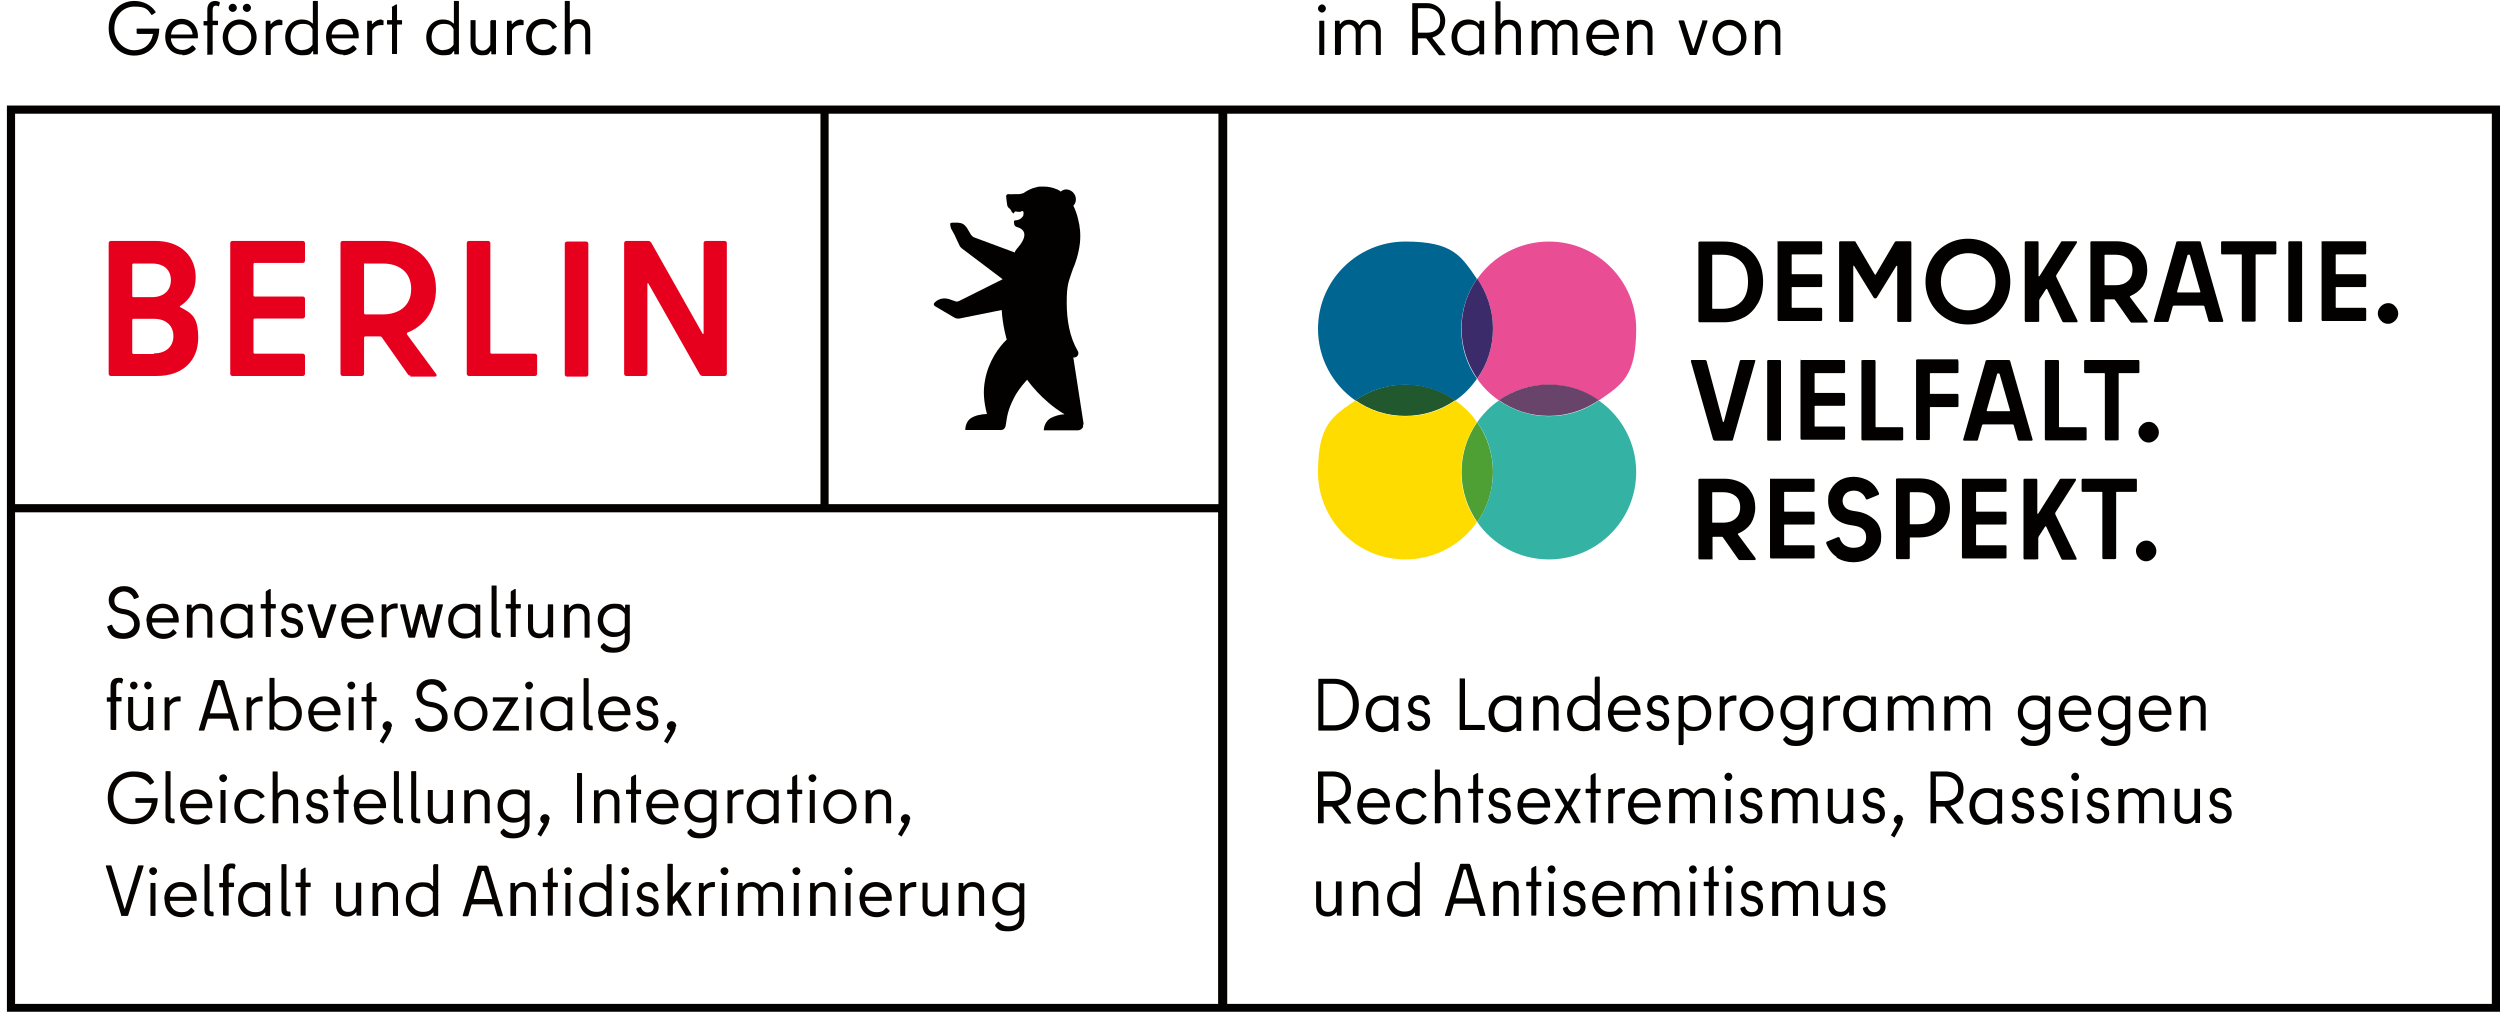 <?xml version="1.0" encoding="UTF-8"?>
<svg xmlns="http://www.w3.org/2000/svg" version="1.1" viewBox="0 0 795.9 322.2">
  <defs>
    <style>
      .cls-1 {
        fill: #e7001d;
      }

      .cls-2 {
        fill: #060300;
      }

      .cls-3 {
        fill: #006590;
      }

      .cls-4 {
        fill: #22582e;
      }

      .cls-5 {
        fill: #020100;
      }

      .cls-6 {
        fill: #69446a;
      }

      .cls-7 {
        fill: #34b3a4;
      }

      .cls-8 {
        fill: #3c2b6b;
      }

      .cls-9 {
        fill: #e94d94;
      }

      .cls-10 {
        fill: #4ea034;
      }

      .cls-11 {
        fill: #ffdc00;
      }
    </style>
  </defs>
  <!-- Generator: Adobe Illustrator 28.7.1, SVG Export Plug-In . SVG Version: 1.2.0 Build 142)  -->
  <g>
    <g id="Ebene_1">
      <path class="cls-5" d="M390.7,33.6H2.2v288.5h793.7V33.6h-405.2ZM263.8,36.2h124.1v124.3h-124.1V36.2ZM4.8,36.2h256.4v124.3H4.8V36.2ZM4.8,319.6v-156.5h383v156.5H4.8ZM793.3,319.6h-402.6V36.2h402.6v283.4Z"/>
      <path class="cls-1" d="M57.4,97.4c3.1-2,4.9-5.1,4.9-9.1,0-6.6-4.6-11.6-12.9-11.6h-14.1c-.4,0-.7.3-.7.7v41.6c0,.4.3.7.7.7h14.6c8.6,0,13.2-5.2,13.2-12.1s-2.2-7.9-5.7-9.8c-.2-.2-.2-.4,0-.5M48.4,83.9c3.9,0,6,2.1,6,5.3s-2.2,5.4-6,5.4h-5.9c-.2,0-.4-.1-.4-.4v-9.9c0-.2.1-.4.4-.4h5.9ZM49,112.7h-6.5c-.2,0-.4-.2-.4-.4v-10.4c0-.2.1-.4.4-.4h6.5c4,0,6.2,2.3,6.2,5.5s-2.2,5.5-6.2,5.5M97.1,83.1v-5.7c0-.4-.3-.7-.7-.7h-22.4c-.4,0-.7.3-.7.7v41.6c0,.4.3.7.7.7h22.4c.4,0,.7-.3.7-.7v-5.7c0-.4-.3-.7-.7-.7h-15.3c-.2,0-.4-.2-.4-.4v-10.4c0-.2.2-.4.4-.4h15.3c.4,0,.7-.3.7-.7v-5.6c0-.4-.3-.7-.7-.7h-15.3c-.2,0-.4-.1-.4-.4v-9.9c0-.2.2-.4.4-.4h15.3c.4,0,.7-.3.7-.7M130.6,119.9h7.8c.6,0,.8-.4.4-.9l-9.2-12.5c-.1-.2-.1-.4.1-.6,5.5-2.2,9.1-7.1,9.1-13.9,0-9.6-7.3-15.3-16.5-15.3h-13.2c-.4,0-.7.3-.7.7v41.6c0,.4.3.7.7.7h6.1c.4,0,.7-.3.7-.7v-11.5c0-.2.2-.4.4-.4h4.7c.2,0,.4.1.5.2l8.3,11.8c.2.3.5.5.9.5M116.3,83.9h5.6c5,0,9,2.6,9,8.1s-4,8.1-9.1,8.1h-5.5c-.2,0-.4-.2-.4-.4v-15.5c0-.2.1-.4.4-.4M156.1,112.3v-34.9c0-.4-.3-.7-.7-.7h-6.1c-.4,0-.7.3-.7.7v41.6c0,.4.3.7.7.7h21c.4,0,.7-.3.7-.7v-5.7c0-.4-.3-.7-.7-.7h-13.8c-.2,0-.4-.2-.4-.4M180.5,119.9h6.1c.4,0,.7-.3.7-.7v-41.6c0-.4-.3-.7-.7-.7h-6.1c-.4,0-.7.3-.7.7v41.6c0,.4.3.7.7.7M224,77.5v28.5c0,.4-.2.5-.4.1l-16.3-28.9c-.2-.3-.6-.5-.9-.5h-7c-.4,0-.7.3-.7.7v41.6c0,.4.3.7.7.7h6c.4,0,.7-.3.7-.7v-28.5c0-.4.2-.5.4-.1l16.3,28.8c.2.3.6.5.9.5h7c.4,0,.7-.3.7-.7v-41.6c0-.4-.3-.7-.7-.7h-6c-.4,0-.7.3-.7.7"/>
      <path class="cls-5" d="M345,135.1s-2.3-15-3.3-21.3c.3,0,.5,0,.5,0,1-.2,1.4-1.3.9-2.1-2.6-4.4-3.5-9.9-3.5-15.4s.6-6.6,1.6-9.6c0-.2.1-.3.2-.5,0-.1.1-.3.1-.4.7-1.5,1.9-4.8,2.3-8.4.3-3,0-5.4-.6-7.7-.2-1.1-.9-3-1.3-3.8,0-.1-.1-.2-.2-.4.9-.9,1.1-2.4.4-3.6-.8-1.4-2.6-2-3.8-1.3-.1,0-.5.3-.6.4-.2-.2-.4-.3-.4-.3,0,0-.4-.2-.7-.4,0,0-.1,0-.1,0-1.3-.6-2.7-.9-4.3-.9s-1.5,0-2.2.2c-1.5.3-2.9,1-4.2,1.9-.6.2-1.3.3-1.3.3h-1.7c-.8.1-1.8,0-1.8,0-.4,0-.7.3-.7.7s.3,2.4.3,2.4c0,.6.3,1.2.8,1.5h0c.2.1.2.2.3.3.2.5.6,1,.8,1.2.1,0,.3,0,.3,0,.3-1.3,1.1.1,2.6-.7.4-.2.6.7.4,1.1v.3c-.4.8-1.1,1.3-2,1.5-.7,0-1,.2-1,.3,0,.7,0,1.4.7,1.8.2.1.3.1.3.1,1.1.3,4.5,1.6.2,6.6,0,0-.4.4-.7.9,0,.1-.2.3-.2.4v.2c0,0-12.9-4.8-12.9-4.8-.4-.1-.9-.6-1.1-.9l-1.3-2.2c-.8-1.1-1.5-1.5-2.8-1.6-1,0-1.8,0-1.8,0-.4,0-.6.1-.7.3,0,.2,0,.8.3,1.6l1.1,2c0,.1,1.5,3.2,1.5,3.2.1.4.4.7.7,1,0,0,13.1,9.9,13.1,9.9l-13.8,6.9c-.4.2-.9.3-1.3.1-.5-.2-1.2-.4-1.2-.4-2.3-1-4-.3-5,.5,0,0-.4.4-.4.4-.4.4-.2.9.2,1.1,0,0,2.2,1.3,2.7,1.6l3.4,2c.5.3,1.1.4,1.7.3l13.4-2.7c.3,5.1,1.6,9.4,1.6,9.4-2.4,2.3-5.8,6.8-6.9,12.9-.7,3.6-.4,6.9.6,10.8-1.9.1-3.7.4-5.2,1.4-1.4,1-1.7,2.8-1.7,3.7h10.5s.9,0,.9,0c1.1,0,1.4-1.1,1.4-1.1.1-.3.1-.8.2-1.1.3-2.1.6-4.3,2.5-8,1.5-3,4.2-5.8,4.2-5.8,0,0,4.4,6.5,11.9,11-1.4,0-3.3.6-4.4,1.2-1.7,1-2.2,2.9-2.2,3.9h10.9c.7,0,1.4-.5,1.6-1.1,0,0,0-.1,0-.2,0,0,0-.1,0-.2,0-.1,0-.2,0-.3"/>
      <path class="cls-5" d="M181.6,17.1v-7.4c0-.2,0-.3.1-.5.5-1,1.4-1.6,2.4-1.6s2.2.8,2.2,2.4v7.1c0,.1,0,.2.2.2h1.2c.1,0,.2,0,.2-.2v-7.4c0-2-1.2-3.6-3.6-3.6s-2.1.5-2.7,1.2c0,.1-.2,0-.2,0V.5c0-.1,0-.2-.2-.2h-1.2c-.1,0-.2,0-.2.2v16.6c0,.1,0,.2.2.2h1.2c.1,0,.2,0,.2-.2M167.5,11.9c0,3.4,2.2,5.7,5.4,5.7s3.6-.8,4.3-2.3c0-.1,0-.3,0-.3l-1-.6c-.1,0-.2,0-.3,0-.6.9-1.6,1.5-2.9,1.5-2.2,0-3.7-1.7-3.7-4.1s1.4-4.1,3.7-4.1,2.3.6,2.9,1.5c0,.1.2.2.3,0l1-.6c.1,0,.2-.2,0-.3-.9-1.5-2.5-2.3-4.3-2.3-3.1,0-5.4,2.3-5.4,5.7M166,6.2c-1.4,0-2.3.7-2.9,1.4,0,0-.2,0-.2,0v-.8c0-.1,0-.2-.2-.2h-1.1c-.1,0-.2,0-.2.2v10.5c0,.1,0,.2.2.2h1.2c.1,0,.2,0,.2-.2v-7.3c0-.2,0-.4.2-.6.5-.8,1.3-1.4,2.6-1.4s.4,0,.6,0c.2,0,.3,0,.3-.2v-1.2c0-.1,0-.2-.2-.2-.1,0-.2,0-.3,0M156.1,6.6v7.4c0,.2,0,.3-.1.5-.6,1-1.4,1.6-2.4,1.6s-2.2-.8-2.2-2.4v-7.1c0-.1,0-.2-.2-.2h-1.2c-.1,0-.2,0-.2.2v7.4c0,2,1.2,3.6,3.6,3.6s2.1-.5,2.8-1.3c.1-.1.2,0,.2,0v.8c0,.1,0,.2.2.2h1.1c.1,0,.2,0,.2-.2V6.6c0-.1,0-.2-.2-.2h-1.2c-.1,0-.2,0-.2.2M141.2,16c-2.3,0-3.8-1.7-3.8-4.2s1.5-4.2,3.8-4.2,2.6.7,3.2,1.7c0,.1,0,.2,0,.4v4.1c0,.1,0,.2,0,.4-.6,1-1.7,1.7-3.2,1.7M144.5.5v6.9c0,.1,0,.2-.2,0-.8-.8-1.9-1.2-3.3-1.2-3,0-5.3,2.3-5.3,5.7s2.3,5.7,5.3,5.7,2.7-.5,3.4-1.3c.1-.1.2-.1.2,0v.8c0,.1,0,.2.2.2h1.1c.1,0,.2,0,.2-.2V.5c0-.1,0-.2-.2-.2h-1.2c-.1,0-.2,0-.2.2M124.8,2.4v3.9c0,0,0,.1-.1.1h-1.3c-.1,0-.2,0-.2.2v1c0,.1,0,.2.2.2h1.3c0,0,.1,0,.1.1v9.1c0,.1,0,.2.2.2h1.2c.1,0,.2,0,.2-.2v-9.1c0,0,0-.1.1-.1h1.3c.1,0,.2,0,.2-.2v-1c0-.1,0-.2-.2-.2h-1.3c0,0-.1,0-.1-.1V1.6c0-.2-.1-.2-.3-.2l-1.2.7c-.1,0-.2.2-.2.3M121.5,6.2c-1.4,0-2.3.7-2.9,1.4,0,0-.2,0-.2,0v-.8c0-.1,0-.2-.2-.2h-1.1c-.1,0-.2,0-.2.2v10.5c0,.1,0,.2.2.2h1.2c.1,0,.2,0,.2-.2v-7.3c0-.2,0-.4.2-.6.5-.8,1.3-1.4,2.5-1.4s.4,0,.6,0c.2,0,.3,0,.3-.2v-1.2c0-.1,0-.2-.2-.2-.1,0-.2,0-.3,0M112.2,11h-6.4c-.2,0-.3,0-.2-.3.3-1.8,1.6-3,3.4-3s3.1,1.2,3.4,3c0,.2,0,.3-.2.3M109.3,17.6c1.6,0,3.1-.7,4.2-1.9,0,0,0-.2,0-.3l-.8-.9c-.1-.1-.2,0-.4,0-.7.8-1.8,1.4-3,1.4-2.1,0-3.4-1.4-3.7-3.4,0-.2,0-.3.2-.3h8.2c.1,0,.2,0,.2-.2,0-.2,0-.4,0-.5,0-3.2-2.2-5.5-5.2-5.5s-5.2,2.2-5.2,5.7,2.3,5.7,5.5,5.7M96.3,16c-2.3,0-3.8-1.7-3.8-4.2s1.5-4.2,3.8-4.2,2.6.7,3.2,1.7c0,.1,0,.2,0,.4v4.1c0,.1,0,.2,0,.4-.6,1-1.7,1.7-3.2,1.7M99.6.5v6.9c0,.1,0,.2-.2,0-.8-.8-1.9-1.2-3.3-1.2-3,0-5.3,2.3-5.3,5.7s2.3,5.7,5.3,5.7,2.7-.5,3.4-1.3c.1-.1.2-.1.2,0v.8c0,.1,0,.2.2.2h1.1c.1,0,.2,0,.2-.2V.5c0-.1,0-.2-.2-.2h-1.2c-.1,0-.2,0-.2.2M89.2,6.2c-1.4,0-2.3.7-2.9,1.4,0,0-.2,0-.2,0v-.8c0-.1,0-.2-.2-.2h-1.1c-.1,0-.2,0-.2.2v10.5c0,.1,0,.2.2.2h1.2c.1,0,.2,0,.2-.2v-7.3c0-.2,0-.4.2-.6.5-.8,1.3-1.4,2.6-1.4s.4,0,.6,0c.2,0,.3,0,.3-.2v-1.2c0-.1,0-.2-.2-.2-.1,0-.2,0-.3,0M76.3,16c-2.2,0-3.7-1.9-3.7-4.1s1.5-4.1,3.7-4.1,3.7,1.9,3.7,4.1-1.5,4.1-3.7,4.1M76.3,17.6c3.1,0,5.4-2.6,5.4-5.7s-2.3-5.7-5.4-5.7-5.4,2.6-5.4,5.7,2.3,5.7,5.4,5.7M78.6,3.8c.7,0,1.3-.6,1.3-1.3s-.6-1.3-1.3-1.3-1.3.6-1.3,1.3.6,1.3,1.3,1.3M74.1,3.8c.7,0,1.3-.6,1.3-1.3s-.6-1.3-1.3-1.3-1.3.6-1.3,1.3.6,1.3,1.3,1.3M66.3,17.4h1.2c.1,0,.2,0,.2-.2v-9.1c0,0,0-.1.1-.1h1.4c.1,0,.2,0,.2-.2v-1c0-.1,0-.2-.2-.2h-1.4c0,0-.1,0-.1-.1v-3.4c0-.9.4-1.3,1-1.3s.4,0,.7.2c.1,0,.3,0,.3,0l.3-1.1c0-.1,0-.2-.2-.3-.4-.2-.8-.3-1.3-.3-1.6,0-2.5,1.1-2.5,2.8v3.5c0,0,0,.1-.1.1h-.9c-.1,0-.2,0-.2.2v1c0,.1,0,.2.2.2h.9c0,0,.1,0,.1.1v9.1c0,.1,0,.2.2.2M61.1,11h-6.4c-.2,0-.3,0-.2-.3.3-1.8,1.6-3,3.4-3s3.1,1.2,3.4,3c0,.2,0,.3-.2.3M58.1,17.6c1.6,0,3.1-.7,4.2-1.9,0,0,0-.2,0-.3l-.8-.9c-.1-.1-.2,0-.4,0-.7.8-1.8,1.4-3,1.4-2.1,0-3.4-1.4-3.7-3.4,0-.2,0-.3.2-.3h8.2c.1,0,.2,0,.2-.2,0-.2,0-.4,0-.5,0-3.2-2.2-5.5-5.2-5.5s-5.2,2.2-5.2,5.7,2.3,5.7,5.5,5.7M43.8,10.8h4.9c0,0,.1,0,0,.1-.6,3.2-2.9,5.1-6,5.1s-6.3-2.8-6.3-6.9,2.7-7,6.4-7,4.2.9,5.4,2.6c0,.1.2.1.3,0l1-.7c.1,0,.1-.2,0-.3-1.4-2.1-3.9-3.4-6.7-3.4-4.6,0-8.2,3.5-8.2,8.7s3.5,8.7,8.1,8.7,7.8-3.2,8-8.4c0-.1,0-.2-.2-.2h-6.8c-.1,0-.2,0-.2.2v1.2c0,.1,0,.2.2.2"/>
      <path class="cls-5" d="M560.5,17.3v-7.4c0-.2,0-.3.1-.5.6-1,1.4-1.6,2.4-1.6s2.2.8,2.2,2.4v7.1c0,.1,0,.2.2.2h1.2c.1,0,.2,0,.2-.2v-7.4c0-2-1.2-3.6-3.6-3.6s-2.1.5-2.8,1.3c0,.1-.2,0-.2,0v-.8c0-.1,0-.2-.2-.2h-1.1c-.1,0-.2,0-.2.2v10.5c0,.1,0,.2.2.2h1.2c.1,0,.2,0,.2-.2ZM550.6,16.2c-2.2,0-3.7-1.9-3.7-4.1s1.5-4.1,3.7-4.1,3.7,1.9,3.7,4.1-1.5,4.1-3.7,4.1M550.6,17.7c3.1,0,5.4-2.6,5.4-5.7s-2.3-5.7-5.4-5.7-5.4,2.6-5.4,5.7,2.3,5.7,5.4,5.7M542,6.7l-2.8,8.7c0,0-.1,0-.2,0l-2.8-8.7c0-.1-.2-.2-.3-.2h-1.3c-.2,0-.2,0-.2.3l3.4,10.5c0,.1.2.2.3.2h1.8c.1,0,.3,0,.3-.2l3.4-10.5c0-.2,0-.3-.2-.3h-1.3c-.1,0-.2,0-.3.2M519.8,17.3v-7.4c0-.2,0-.3.1-.5.6-1,1.4-1.6,2.4-1.6s2.2.8,2.2,2.4v7.1c0,.1,0,.2.2.2h1.2c.1,0,.2,0,.2-.2v-7.4c0-2-1.2-3.6-3.6-3.6s-2.1.5-2.8,1.3c0,.1-.2,0-.2,0v-.8c0-.1,0-.2-.2-.2h-1.1c-.1,0-.2,0-.2.2v10.5c0,.1,0,.2.2.2h1.2c.1,0,.2,0,.2-.2ZM513.5,11.1h-6.4c-.2,0-.3,0-.2-.3.3-1.8,1.6-3,3.4-3s3.1,1.2,3.4,3c0,.2,0,.3-.2.3M510.5,17.8c1.6,0,3.1-.7,4.2-1.9,0,0,0-.2,0-.3l-.8-.9c-.1-.1-.2,0-.4,0-.7.8-1.8,1.4-3,1.4-2.1,0-3.4-1.4-3.7-3.4,0-.2,0-.3.2-.3h8.2c.1,0,.2,0,.2-.2,0-.2,0-.4,0-.5,0-3.2-2.2-5.5-5.2-5.5s-5.2,2.2-5.2,5.7,2.3,5.7,5.5,5.7M489.5,17.3v-7.4c0-.2,0-.3.1-.5.6-1,1.4-1.6,2.4-1.6s2.2.8,2.2,2.4v7.1c0,.1,0,.2.2.2h1.2c.1,0,.2,0,.2-.2v-7.4c0-.2,0-.4.1-.6.6-1,1.3-1.5,2.4-1.5s2.3.8,2.3,2.4v7.1c0,.1,0,.2.2.2h1.2c.1,0,.2,0,.2-.2v-7.4c0-2-1.2-3.6-3.6-3.6s-2.3.7-3.1,1.7c0,.1-.2.1-.2,0-.6-1-1.6-1.7-3.2-1.7s-2.1.5-2.8,1.3c0,.1-.2,0-.2,0v-.8c0-.1,0-.2-.2-.2h-1.1c-.1,0-.2,0-.2.2v10.5c0,.1,0,.2.2.2h1.2c.1,0,.2,0,.2-.2M477.9,17.3v-7.4c0-.2,0-.3.1-.5.5-1,1.4-1.6,2.4-1.6s2.2.8,2.2,2.4v7.1c0,.1,0,.2.2.2h1.2c.1,0,.2,0,.2-.2v-7.4c0-2-1.2-3.6-3.6-3.6s-2.1.5-2.7,1.2c0,.1-.2,0-.2,0V.6c0-.1,0-.2-.2-.2h-1.2c-.1,0-.2,0-.2.2v16.6c0,.1,0,.2.2.2h1.2c.1,0,.2,0,.2-.2M467.7,16.2c-2.3,0-3.8-1.7-3.8-4.2s1.5-4.2,3.8-4.2,2.6.7,3.2,1.8c0,.1,0,.2,0,.4v4c0,.2,0,.3,0,.4-.5,1.1-1.7,1.7-3.2,1.7M467.4,17.7c1.5,0,2.6-.6,3.5-1.5,0,0,.1,0,.1,0v.9c0,.1,0,.2.2.2h1.1c.1,0,.2,0,.2-.2V6.8c0-.1,0-.2-.2-.2h-1.1c-.1,0-.2,0-.2.2v.9c0,0,0,.1-.1,0-.8-.9-2-1.5-3.5-1.5-3,0-5.3,2.3-5.3,5.7s2.3,5.7,5.3,5.7M451.5,2.6h2.8c2.3,0,4.2,1.1,4.2,3.9s-1.9,3.9-4.2,3.9h-2.8c0,0-.1,0-.1-.1V2.8c0,0,0-.1.1-.1M451.4,17.3v-5c0,0,0-.1.1-.1h2.3c.2,0,.2,0,.4.2l3.8,5c.1.2.2.2.4.2h1.6c.2,0,.3-.1.1-.3l-4-5.1c-.1-.1,0-.2,0-.3,2.3-.7,4-2.5,4-5.3s-2.5-5.6-5.8-5.6h-4.5c-.1,0-.2,0-.2.2v16.1c0,.1,0,.2.2.2h1.2c.1,0,.2,0,.2-.2M426.9,17.3v-7.4c0-.2,0-.3.1-.5.6-1,1.4-1.6,2.4-1.6s2.2.8,2.2,2.4v7.1c0,.1,0,.2.2.2h1.2c.1,0,.2,0,.2-.2v-7.4c0-.2,0-.4.1-.6.6-1,1.3-1.5,2.4-1.5s2.3.8,2.3,2.4v7.1c0,.1,0,.2.2.2h1.2c.1,0,.2,0,.2-.2v-7.4c0-2-1.2-3.6-3.6-3.6s-2.3.7-3.1,1.7c0,.1-.2.1-.2,0-.6-1-1.6-1.7-3.2-1.7s-2.1.5-2.8,1.3c0,.1-.2,0-.2,0v-.8c0-.1,0-.2-.2-.2h-1.1c-.1,0-.2,0-.2.2v10.5c0,.1,0,.2.2.2h1.2c.1,0,.2,0,.2-.2M420.2,17.5h1.2c.1,0,.2,0,.2-.2V6.8c0-.1,0-.2-.2-.2h-1.2c-.1,0-.2,0-.2.2v10.5c0,.1,0,.2.2.2M420.9,4c.6,0,1.2-.6,1.2-1.3s-.6-1.3-1.2-1.3-1.3.6-1.3,1.3.6,1.3,1.3,1.3"/>
      <g>
        <g>
          <path class="cls-5" d="M432.6,224.3c0,5.1-3.3,8.3-7.9,8.3h-4.8c-.1,0-.2,0-.2-.2v-16.1c0-.1,0-.2.2-.2h4.8c4.6,0,7.9,3.2,7.9,8.3ZM421.4,230.9h3.2c3.5,0,6.1-2.3,6.1-6.6s-2.6-6.6-6.1-6.6h-3.2c0,0-.1,0-.1.1v13c0,0,0,.1.1.1Z"/>
          <path class="cls-5" d="M434.8,227.1c0-3.4,2.3-5.7,5.3-5.7s2.7.5,3.5,1.5c0,0,.1,0,.1,0v-.9c0-.1,0-.2.2-.2h1.1c.1,0,.2,0,.2.2v10.5c0,.1,0,.2-.2.2h-1.1c-.1,0-.2,0-.2-.2v-.9c0,0,0-.1-.1,0-.9.9-2,1.5-3.5,1.5-3,0-5.3-2.3-5.3-5.7ZM443.5,229.5c0-.1,0-.2,0-.4v-4c0-.2,0-.3,0-.4-.6-1-1.7-1.8-3.2-1.8-2.3,0-3.8,1.7-3.8,4.2s1.5,4.2,3.8,4.2,2.7-.7,3.2-1.8Z"/>
          <path class="cls-5" d="M448.1,230.2c0-.1,0-.2.1-.3l1.1-.4c.1,0,.3,0,.3.2.3,1.1,1.2,1.6,2.1,1.6,1.3,0,2-.8,2-1.7s-.8-1.6-1.9-1.8l-.9-.2c-1.6-.3-2.6-1.5-2.6-3.1s1.4-3.2,3.5-3.2,2.9.9,3.4,2.6c0,.2,0,.3-.2.3l-1.1.3c-.1,0-.3,0-.3-.2-.2-.9-.9-1.5-1.9-1.5s-1.8.7-1.8,1.6.6,1.4,1.6,1.6l.9.2c1.6.3,2.9,1.4,2.9,3.3s-1.4,3.2-3.7,3.2-3.1-1.1-3.6-2.6Z"/>
          <path class="cls-5" d="M464.9,216h1.3c.1,0,.2,0,.2.2v14.5c0,0,0,.1.1.1h6c.1,0,.2,0,.2.2v1.2c0,.1,0,.2-.2.2h-7.6c-.1,0-.2,0-.2-.2v-16.1c0-.1,0-.2.2-.2Z"/>
          <path class="cls-5" d="M473.9,227.1c0-3.4,2.3-5.7,5.3-5.7s2.7.5,3.5,1.5c0,0,.1,0,.1,0v-.9c0-.1,0-.2.2-.2h1.1c.1,0,.2,0,.2.2v10.5c0,.1,0,.2-.2.2h-1.1c-.1,0-.2,0-.2-.2v-.9c0,0,0-.1-.1,0-.9.9-2,1.5-3.5,1.5-3,0-5.3-2.3-5.3-5.7ZM482.7,229.5c0-.1,0-.2,0-.4v-4c0-.2,0-.3,0-.4-.6-1-1.7-1.8-3.2-1.8-2.3,0-3.8,1.7-3.8,4.2s1.5,4.2,3.8,4.2,2.7-.7,3.2-1.8Z"/>
          <path class="cls-5" d="M489.5,232.6h-1.2c-.1,0-.2,0-.2-.2v-10.5c0-.1,0-.2.2-.2h1.1c.1,0,.2,0,.2.2v.8c0,.1,0,.2.2,0,.7-.8,1.6-1.3,2.8-1.3,2.4,0,3.6,1.6,3.6,3.6v7.4c0,.1,0,.2-.2.2h-1.2c-.1,0-.2,0-.2-.2v-7.1c0-1.5-.8-2.4-2.2-2.4s-1.9.6-2.4,1.6c0,.2-.1.3-.1.5v7.4c0,.1,0,.2-.2.2Z"/>
          <path class="cls-5" d="M507.9,215.4h1.2c.1,0,.2,0,.2.2v16.7c0,.1,0,.2-.2.2h-1.1c-.1,0-.2,0-.2-.2v-.8c0-.2,0-.2-.2,0-.8.9-1.9,1.3-3.4,1.3-3,0-5.3-2.3-5.3-5.7s2.3-5.7,5.3-5.7,2.6.5,3.3,1.3c.1.1.2,0,.2,0v-6.9c0-.1,0-.2.2-.2ZM507.6,229.5c0-.1,0-.2,0-.4v-4.1c0-.1,0-.2,0-.4-.6-1-1.7-1.8-3.2-1.8-2.3,0-3.8,1.7-3.8,4.2s1.5,4.2,3.8,4.2,2.6-.7,3.2-1.8Z"/>
          <path class="cls-5" d="M511.9,227.1c0-3.5,2.3-5.7,5.2-5.7s5.2,2.3,5.2,5.5,0,.4,0,.5c0,.1,0,.2-.2.2h-8.2c-.2,0-.3,0-.2.3.3,2.1,1.6,3.4,3.7,3.4s2.3-.6,3-1.4c.2-.2.3-.2.4,0l.8.9c0,0,0,.2,0,.3-1.1,1.2-2.6,1.9-4.2,1.9-3.2,0-5.5-2.3-5.5-5.7ZM520.5,225.9c-.3-1.8-1.6-3-3.4-3s-3.1,1.3-3.4,3c0,.2,0,.3.2.3h6.4c.2,0,.3,0,.2-.3Z"/>
          <path class="cls-5" d="M524.2,230.2c0-.1,0-.2.1-.3l1.1-.4c.1,0,.3,0,.3.2.3,1.1,1.2,1.6,2.1,1.6,1.3,0,2-.8,2-1.7s-.8-1.6-1.9-1.8l-.9-.2c-1.6-.3-2.6-1.5-2.6-3.1s1.4-3.2,3.5-3.2,2.9.9,3.4,2.6c0,.2,0,.3-.2.3l-1.1.3c-.1,0-.3,0-.3-.2-.2-.9-.9-1.5-1.9-1.5s-1.8.7-1.8,1.6.6,1.4,1.6,1.6l.9.2c1.6.3,2.9,1.4,2.9,3.3s-1.4,3.2-3.7,3.2-3.1-1.1-3.6-2.6Z"/>
          <path class="cls-5" d="M535.8,237.2h-1.2c-.1,0-.2,0-.2-.2v-15.2c0-.1,0-.2.2-.2h1.1c.1,0,.2,0,.2.2v.8c0,.2,0,.2.2,0,.8-.9,1.9-1.3,3.4-1.3,3,0,5.3,2.3,5.3,5.7s-2.3,5.7-5.3,5.7-2.6-.5-3.3-1.3c-.1-.1-.2,0-.2,0v5.4c0,.1,0,.2-.2.2ZM543.1,227.1c0-2.5-1.5-4.2-3.8-4.2s-2.7.7-3.2,1.8c0,.1,0,.2,0,.4v4.1c0,.1,0,.2,0,.4.5,1.1,1.7,1.8,3.2,1.8,2.3,0,3.8-1.7,3.8-4.2Z"/>
          <path class="cls-5" d="M552.6,221.4c.1,0,.2,0,.2.2v1.3c0,.2,0,.2-.3.2-.2,0-.4,0-.6,0-1.2,0-2,.6-2.6,1.4-.1.2-.2.4-.2.6v7.3c0,.1,0,.2-.2.2h-1.2c-.1,0-.2,0-.2-.2v-10.5c0-.1,0-.2.2-.2h1.1c.1,0,.2,0,.2.2v.9c0,.1,0,.2.2,0,.6-.7,1.6-1.4,2.9-1.4s.2,0,.3,0Z"/>
          <path class="cls-5" d="M553.8,227.1c0-3.1,2.3-5.7,5.4-5.7s5.4,2.6,5.4,5.7-2.3,5.7-5.4,5.7-5.4-2.6-5.4-5.7ZM563,227.1c0-2.3-1.5-4.1-3.7-4.1s-3.7,1.9-3.7,4.1,1.5,4.1,3.7,4.1,3.7-1.9,3.7-4.1Z"/>
          <path class="cls-5" d="M567.7,235.6c0-.1,0-.2,0-.3l.8-.9c0-.1.2-.1.3,0,.7.8,1.7,1.4,3.1,1.4,2.1,0,3.5-1,3.5-3.1v-1.6c0-.1-.1-.2-.2,0-.8.8-1.9,1.3-3.3,1.3-2.9,0-5.1-2.2-5.1-5.5s2.3-5.5,5.2-5.5,2.6.5,3.4,1.3c.1.1.2,0,.2,0v-.8c0-.1.1-.2.2-.2h1.1c.1,0,.2,0,.2.2v11.1c0,2.9-2.2,4.5-5.1,4.5s-3.3-.7-4.2-1.8ZM575.3,229.1c0-.1.1-.3.1-.4v-3.7c0-.2,0-.3-.1-.4-.6-1-1.7-1.7-3.2-1.7-2.2,0-3.7,1.6-3.7,3.9s1.5,3.9,3.7,3.9,2.6-.7,3.2-1.7Z"/>
          <path class="cls-5" d="M585.6,221.4c.1,0,.2,0,.2.2v1.3c0,.2,0,.2-.3.2-.2,0-.4,0-.6,0-1.2,0-2,.6-2.6,1.4-.1.2-.2.4-.2.6v7.3c0,.1,0,.2-.2.2h-1.2c-.1,0-.2,0-.2-.2v-10.5c0-.1,0-.2.2-.2h1.1c.1,0,.2,0,.2.2v.9c0,.1,0,.2.2,0,.6-.7,1.6-1.4,2.9-1.4s.2,0,.3,0Z"/>
          <path class="cls-5" d="M586.8,227.1c0-3.4,2.3-5.7,5.3-5.7s2.7.5,3.5,1.5c0,0,.1,0,.1,0v-.9c0-.1,0-.2.2-.2h1.1c.1,0,.2,0,.2.2v10.5c0,.1,0,.2-.2.2h-1.1c-.1,0-.2,0-.2-.2v-.9c0,0,0-.1-.1,0-.9.9-2,1.5-3.5,1.5-3,0-5.3-2.3-5.3-5.7ZM595.6,229.5c0-.1,0-.2,0-.4v-4c0-.2,0-.3,0-.4-.6-1-1.7-1.8-3.2-1.8-2.3,0-3.8,1.7-3.8,4.2s1.5,4.2,3.8,4.2,2.7-.7,3.2-1.8Z"/>
          <path class="cls-5" d="M602.4,232.6h-1.2c-.1,0-.2,0-.2-.2v-10.5c0-.1,0-.2.2-.2h1.1c.1,0,.2,0,.2.2v.8c0,.1,0,.2.2,0,.7-.8,1.6-1.3,2.8-1.3s2.6.7,3.2,1.7c0,.1.1.1.2,0,.8-1,1.6-1.7,3.1-1.7,2.4,0,3.6,1.6,3.6,3.6v7.4c0,.1,0,.2-.2.2h-1.2c-.1,0-.2,0-.2-.2v-7.1c0-1.6-.8-2.4-2.3-2.4s-1.8.5-2.4,1.5c0,.2-.1.4-.1.6v7.4c0,.1,0,.2-.2.2h-1.2c-.1,0-.2,0-.2-.2v-7.1c0-1.5-.8-2.4-2.2-2.4s-1.9.6-2.4,1.6c0,.2-.1.3-.1.5v7.4c0,.1,0,.2-.2.2Z"/>
          <path class="cls-5" d="M620.4,232.6h-1.2c-.1,0-.2,0-.2-.2v-10.5c0-.1,0-.2.2-.2h1.1c.1,0,.2,0,.2.2v.8c0,.1,0,.2.2,0,.7-.8,1.6-1.3,2.8-1.3s2.6.7,3.2,1.7c0,.1.1.1.2,0,.8-1,1.6-1.7,3.1-1.7,2.4,0,3.6,1.6,3.6,3.6v7.4c0,.1,0,.2-.2.2h-1.2c-.1,0-.2,0-.2-.2v-7.1c0-1.6-.8-2.4-2.3-2.4s-1.8.5-2.4,1.5c0,.2-.1.4-.1.6v7.4c0,.1,0,.2-.2.2h-1.2c-.1,0-.2,0-.2-.2v-7.1c0-1.5-.8-2.4-2.2-2.4s-1.9.6-2.4,1.6c0,.2-.1.3-.1.5v7.4c0,.1,0,.2-.2.2Z"/>
          <path class="cls-5" d="M643.3,235.6c0-.1,0-.2,0-.3l.8-.9c0-.1.2-.1.3,0,.7.8,1.7,1.4,3.1,1.4,2.1,0,3.5-1,3.5-3.1v-1.6c0-.1-.1-.2-.2,0-.8.8-1.9,1.3-3.3,1.3-2.9,0-5.1-2.2-5.1-5.5s2.3-5.5,5.2-5.5,2.6.5,3.4,1.3c.1.1.2,0,.2,0v-.8c0-.1.1-.2.2-.2h1.1c.1,0,.2,0,.2.2v11.1c0,2.9-2.2,4.5-5.1,4.5s-3.3-.7-4.2-1.8ZM650.9,229.1c0-.1.1-.3.1-.4v-3.7c0-.2,0-.3-.1-.4-.6-1-1.7-1.7-3.2-1.7-2.2,0-3.7,1.6-3.7,3.9s1.5,3.9,3.7,3.9,2.6-.7,3.2-1.7Z"/>
          <path class="cls-5" d="M655.4,227.1c0-3.5,2.3-5.7,5.2-5.7s5.2,2.3,5.2,5.5,0,.4,0,.5c0,.1,0,.2-.2.2h-8.2c-.2,0-.3,0-.2.3.3,2.1,1.6,3.4,3.7,3.4s2.3-.6,3-1.4c.2-.2.3-.2.4,0l.8.9c0,0,0,.2,0,.3-1.1,1.2-2.6,1.9-4.2,1.9-3.2,0-5.5-2.3-5.5-5.7ZM664,225.9c-.3-1.8-1.6-3-3.4-3s-3.1,1.3-3.4,3c0,.2,0,.3.2.3h6.4c.2,0,.3,0,.2-.3Z"/>
          <path class="cls-5" d="M668.8,235.6c0-.1,0-.2,0-.3l.8-.9c0-.1.2-.1.3,0,.7.8,1.7,1.4,3.1,1.4,2.1,0,3.5-1,3.5-3.1v-1.6c0-.1-.1-.2-.2,0-.8.8-1.9,1.3-3.3,1.3-2.9,0-5.1-2.2-5.1-5.5s2.3-5.5,5.2-5.5,2.6.5,3.4,1.3c.1.1.2,0,.2,0v-.8c0-.1.1-.2.2-.2h1.1c.1,0,.2,0,.2.2v11.1c0,2.9-2.2,4.5-5.1,4.5s-3.3-.7-4.2-1.8ZM676.4,229.1c0-.1.1-.3.1-.4v-3.7c0-.2,0-.3-.1-.4-.6-1-1.7-1.7-3.2-1.7-2.2,0-3.7,1.6-3.7,3.9s1.5,3.9,3.7,3.9,2.6-.7,3.2-1.7Z"/>
          <path class="cls-5" d="M680.9,227.1c0-3.5,2.3-5.7,5.2-5.7s5.2,2.3,5.2,5.5,0,.4,0,.5c0,.1,0,.2-.2.2h-8.2c-.2,0-.3,0-.2.3.3,2.1,1.6,3.4,3.7,3.4s2.3-.6,3-1.4c.2-.2.3-.2.4,0l.8.9c0,0,0,.2,0,.3-1.1,1.2-2.6,1.9-4.2,1.9-3.2,0-5.5-2.3-5.5-5.7ZM689.5,225.9c-.3-1.8-1.6-3-3.4-3s-3.1,1.3-3.4,3c0,.2,0,.3.2.3h6.4c.2,0,.3,0,.2-.3Z"/>
          <path class="cls-5" d="M695.5,232.6h-1.2c-.1,0-.2,0-.2-.2v-10.5c0-.1,0-.2.2-.2h1.1c.1,0,.2,0,.2.2v.8c0,.1,0,.2.2,0,.7-.8,1.6-1.3,2.8-1.3,2.4,0,3.6,1.6,3.6,3.6v7.4c0,.1,0,.2-.2.2h-1.2c-.1,0-.2,0-.2-.2v-7.1c0-1.5-.8-2.4-2.2-2.4s-1.9.6-2.4,1.6c0,.2-.1.3-.1.5v7.4c0,.1,0,.2-.2.2Z"/>
        </g>
        <g>
          <path class="cls-5" d="M421.1,262.1h-1.3c-.1,0-.2,0-.2-.2v-16.1c0-.1,0-.2.2-.2h4.5c3.3,0,5.8,2.1,5.8,5.6s-1.7,4.6-4,5.3c-.2,0-.2.1,0,.3l4,5.1c.1.2,0,.3-.1.3h-1.6c-.2,0-.3,0-.4-.2l-3.8-5c-.1-.2-.2-.2-.4-.2h-2.3c0,0-.1,0-.1.1v5c0,.1,0,.2-.2.2ZM421.3,247.3v7.6c0,0,0,.1.1.1h2.8c2.3,0,4.2-1.1,4.2-3.9s-1.9-3.9-4.2-3.9h-2.8c0,0-.1,0-.1.1Z"/>
          <path class="cls-5" d="M432.1,256.6c0-3.5,2.3-5.7,5.2-5.7s5.2,2.3,5.2,5.5,0,.4,0,.5c0,.1,0,.2-.2.2h-8.2c-.2,0-.3,0-.2.3.3,2.1,1.6,3.4,3.7,3.4s2.3-.6,3-1.4c.2-.2.3-.2.4,0l.8.9c0,0,0,.2,0,.3-1.1,1.2-2.6,1.9-4.2,1.9-3.2,0-5.5-2.3-5.5-5.7ZM440.7,255.4c-.3-1.8-1.6-3-3.4-3s-3.1,1.3-3.4,3c0,.2,0,.3.2.3h6.4c.2,0,.3,0,.2-.3Z"/>
          <path class="cls-5" d="M449.8,250.9c1.8,0,3.5.8,4.3,2.3,0,.1,0,.3,0,.3l-1,.6c-.1,0-.2,0-.3,0-.6-1-1.6-1.5-2.9-1.5-2.2,0-3.7,1.7-3.7,4.1s1.4,4.1,3.7,4.1,2.3-.6,2.9-1.5c0-.1.2-.2.3,0l1,.6c.1,0,.2.2,0,.3-.8,1.6-2.5,2.3-4.3,2.3-3.1,0-5.4-2.3-5.4-5.7s2.2-5.7,5.4-5.7Z"/>
          <path class="cls-5" d="M458.2,262.1h-1.2c-.1,0-.2,0-.2-.2v-16.7c0-.1,0-.2.2-.2h1.2c.1,0,.2,0,.2.2v6.8c0,.1,0,.2.2,0,.6-.7,1.6-1.2,2.7-1.2,2.4,0,3.6,1.6,3.6,3.6v7.4c0,.1,0,.2-.2.2h-1.2c-.1,0-.2,0-.2-.2v-7.1c0-1.5-.8-2.4-2.2-2.4s-1.9.5-2.4,1.6c0,.2-.1.3-.1.5v7.4c0,.1,0,.2-.2.2Z"/>
          <path class="cls-5" d="M469,246.8l1.3-.7c.2,0,.3,0,.3.2v4.7c0,0,0,.1.1.1h1.3c.1,0,.2,0,.2.2v1c0,.1,0,.2-.2.2h-1.3c0,0-.1,0-.1.1v9.1c0,.1,0,.2-.2.2h-1.2c-.1,0-.2,0-.2-.2v-9.1c0,0,0-.1-.1-.1h-1.3c-.1,0-.2,0-.2-.2v-1c0-.1,0-.2.2-.2h1.3c0,0,.1,0,.1-.1v-3.9c0-.1,0-.2.2-.3Z"/>
          <path class="cls-5" d="M473.8,259.7c0-.1,0-.2.1-.3l1.1-.4c.1,0,.3,0,.3.2.3,1.1,1.2,1.6,2.1,1.6,1.3,0,2-.8,2-1.7s-.8-1.6-1.9-1.8l-.9-.2c-1.6-.3-2.6-1.5-2.6-3.1s1.4-3.2,3.5-3.2,2.9.9,3.4,2.6c0,.2,0,.3-.2.3l-1.1.3c-.1,0-.3,0-.3-.2-.2-.9-.9-1.5-1.9-1.5s-1.8.7-1.8,1.6.6,1.4,1.6,1.6l.9.2c1.6.3,2.9,1.4,2.9,3.3s-1.4,3.2-3.7,3.2-3.1-1.1-3.6-2.6Z"/>
          <path class="cls-5" d="M483.1,256.6c0-3.5,2.3-5.7,5.2-5.7s5.2,2.3,5.2,5.5,0,.4,0,.5c0,.1,0,.2-.2.2h-8.2c-.2,0-.3,0-.2.3.3,2.1,1.6,3.4,3.7,3.4s2.3-.6,3-1.4c.2-.2.3-.2.4,0l.8.9c0,0,0,.2,0,.3-1.1,1.2-2.6,1.9-4.2,1.9-3.2,0-5.5-2.3-5.5-5.7ZM491.7,255.4c-.3-1.8-1.6-3-3.4-3s-3.1,1.3-3.4,3c0,.2,0,.3.2.3h6.4c.2,0,.3,0,.2-.3Z"/>
          <path class="cls-5" d="M495,261.8l2.9-5c.1-.2.1-.3,0-.5l-2.9-4.9c0-.2,0-.3.2-.3h1.4c0,0,.2,0,.3.2l2.1,3.9c0,0,.1,0,.2,0l2.1-3.9c0-.1.2-.2.3-.2h1.4c.2,0,.3.1.2.3l-2.9,4.9c-.1.2-.1.3,0,.5l2.9,5c0,.2,0,.3-.2.3h-1.4c0,0-.2,0-.3-.2l-2.2-4c0,0-.1,0-.2,0l-2.2,4c0,.1-.2.2-.3.2h-1.4c-.2,0-.3-.1-.2-.3Z"/>
          <path class="cls-5" d="M506.4,246.8l1.3-.7c.2,0,.3,0,.3.2v4.7c0,0,0,.1.1.1h1.3c.1,0,.2,0,.2.2v1c0,.1,0,.2-.2.2h-1.3c0,0-.1,0-.1.1v9.1c0,.1,0,.2-.2.2h-1.2c-.1,0-.2,0-.2-.2v-9.1c0,0,0-.1-.1-.1h-1.3c-.1,0-.2,0-.2-.2v-1c0-.1,0-.2.2-.2h1.3c0,0,.1,0,.1-.1v-3.9c0-.1,0-.2.2-.3Z"/>
          <path class="cls-5" d="M517.1,250.9c.1,0,.2,0,.2.2v1.3c0,.2,0,.2-.3.2-.2,0-.4,0-.6,0-1.2,0-2,.6-2.6,1.4-.1.2-.2.4-.2.6v7.3c0,.1,0,.2-.2.2h-1.2c-.1,0-.2,0-.2-.2v-10.5c0-.1,0-.2.2-.2h1.1c.1,0,.2,0,.2.2v.9c0,.1,0,.2.2,0,.6-.7,1.6-1.4,2.9-1.4s.2,0,.3,0Z"/>
          <path class="cls-5" d="M518.3,256.6c0-3.5,2.3-5.7,5.2-5.7s5.2,2.3,5.2,5.5,0,.4,0,.5c0,.1,0,.2-.2.2h-8.2c-.2,0-.3,0-.2.3.3,2.1,1.6,3.4,3.7,3.4s2.3-.6,3-1.4c.2-.2.3-.2.4,0l.8.9c0,0,0,.2,0,.3-1.1,1.2-2.6,1.9-4.2,1.9-3.2,0-5.5-2.3-5.5-5.7ZM526.9,255.4c-.3-1.8-1.6-3-3.4-3s-3.1,1.3-3.4,3c0,.2,0,.3.2.3h6.4c.2,0,.3,0,.2-.3Z"/>
          <path class="cls-5" d="M532.8,262.1h-1.2c-.1,0-.2,0-.2-.2v-10.5c0-.1,0-.2.2-.2h1.1c.1,0,.2,0,.2.2v.8c0,.1,0,.2.2,0,.7-.8,1.6-1.3,2.8-1.3s2.6.7,3.2,1.7c0,.1.1.1.2,0,.8-1,1.6-1.7,3.1-1.7,2.4,0,3.6,1.6,3.6,3.6v7.4c0,.1,0,.2-.2.2h-1.2c-.1,0-.2,0-.2-.2v-7.1c0-1.6-.8-2.4-2.3-2.4s-1.8.5-2.4,1.5c0,.2-.1.4-.1.6v7.4c0,.1,0,.2-.2.2h-1.2c-.1,0-.2,0-.2-.2v-7.1c0-1.5-.8-2.4-2.2-2.4s-1.9.6-2.4,1.6c0,.2-.1.3-.1.5v7.4c0,.1,0,.2-.2.2Z"/>
          <path class="cls-5" d="M549,247.3c0-.7.6-1.3,1.3-1.3s1.2.6,1.2,1.3-.6,1.3-1.2,1.3-1.3-.6-1.3-1.3ZM549.4,261.9v-10.5c0-.1,0-.2.2-.2h1.2c.1,0,.2,0,.2.2v10.5c0,.1,0,.2-.2.2h-1.2c-.1,0-.2,0-.2-.2Z"/>
          <path class="cls-5" d="M553.9,259.7c0-.1,0-.2.1-.3l1.1-.4c.1,0,.3,0,.3.2.3,1.1,1.2,1.6,2.1,1.6,1.3,0,2-.8,2-1.7s-.8-1.6-1.9-1.8l-.9-.2c-1.6-.3-2.6-1.5-2.6-3.1s1.4-3.2,3.5-3.2,2.9.9,3.4,2.6c0,.2,0,.3-.2.3l-1.1.3c-.1,0-.3,0-.3-.2-.2-.9-.9-1.5-1.9-1.5s-1.8.7-1.8,1.6.6,1.4,1.6,1.6l.9.2c1.6.3,2.9,1.4,2.9,3.3s-1.4,3.2-3.7,3.2-3.1-1.1-3.6-2.6Z"/>
          <path class="cls-5" d="M565.5,262.1h-1.2c-.1,0-.2,0-.2-.2v-10.5c0-.1,0-.2.2-.2h1.1c.1,0,.2,0,.2.2v.8c0,.1,0,.2.2,0,.7-.8,1.6-1.3,2.8-1.3s2.6.7,3.2,1.7c0,.1.1.1.2,0,.8-1,1.6-1.7,3.1-1.7,2.4,0,3.6,1.6,3.6,3.6v7.4c0,.1,0,.2-.2.2h-1.2c-.1,0-.2,0-.2-.2v-7.1c0-1.6-.8-2.4-2.3-2.4s-1.8.5-2.4,1.5c0,.2-.1.4-.1.6v7.4c0,.1,0,.2-.2.2h-1.2c-.1,0-.2,0-.2-.2v-7.1c0-1.5-.8-2.4-2.2-2.4s-1.9.6-2.4,1.6c0,.2-.1.3-.1.5v7.4c0,.1,0,.2-.2.2Z"/>
          <path class="cls-5" d="M588.6,251.1h1.2c.1,0,.2,0,.2.2v10.5c0,.1,0,.2-.2.2h-1.1c-.1,0-.2,0-.2-.2v-.8c0-.1,0-.2-.2,0-.7.8-1.5,1.3-2.8,1.3-2.4,0-3.6-1.6-3.6-3.6v-7.4c0-.1,0-.2.2-.2h1.2c.1,0,.2,0,.2.2v7.1c0,1.5.8,2.4,2.2,2.4s1.9-.6,2.4-1.6c0-.2.1-.3.1-.5v-7.4c0-.1,0-.2.2-.2Z"/>
          <path class="cls-5" d="M592.9,259.7c0-.1,0-.2.1-.3l1.1-.4c.1,0,.3,0,.3.2.3,1.1,1.2,1.6,2.1,1.6,1.3,0,2-.8,2-1.7s-.8-1.6-1.9-1.8l-.9-.2c-1.6-.3-2.6-1.5-2.6-3.1s1.4-3.2,3.5-3.2,2.9.9,3.4,2.6c0,.2,0,.3-.2.3l-1.1.3c-.1,0-.3,0-.3-.2-.2-.9-.9-1.5-1.9-1.5s-1.8.7-1.8,1.6.6,1.4,1.6,1.6l.9.2c1.6.3,2.9,1.4,2.9,3.3s-1.4,3.2-3.7,3.2-3.1-1.1-3.6-2.6Z"/>
          <path class="cls-5" d="M605.7,261c0,1-.4,1.7-.8,2.4l-1.7,3.1c0,.1-.2.2-.3,0l-.8-.5c-.1,0-.1-.2,0-.3l1.8-3.1c0-.2,0-.2,0-.3-.6-.2-1-.8-1-1.4s.7-1.5,1.5-1.5,1.5.6,1.5,1.7Z"/>
          <path class="cls-5" d="M616.1,262.1h-1.3c-.1,0-.2,0-.2-.2v-16.1c0-.1,0-.2.2-.2h4.5c3.3,0,5.8,2.1,5.8,5.6s-1.7,4.6-4,5.3c-.2,0-.2.1,0,.3l4,5.1c.1.2,0,.3-.1.3h-1.6c-.2,0-.3,0-.4-.2l-3.8-5c-.1-.2-.2-.2-.4-.2h-2.3c0,0-.1,0-.1.1v5c0,.1,0,.2-.2.2ZM616.3,247.3v7.6c0,0,0,.1.1.1h2.8c2.3,0,4.2-1.1,4.2-3.9s-1.9-3.9-4.2-3.9h-2.8c0,0-.1,0-.1.1Z"/>
          <path class="cls-5" d="M627,256.6c0-3.4,2.3-5.7,5.3-5.7s2.7.5,3.5,1.5c0,0,.1,0,.1,0v-.9c0-.1,0-.2.2-.2h1.1c.1,0,.2,0,.2.2v10.5c0,.1,0,.2-.2.2h-1.1c-.1,0-.2,0-.2-.2v-.9c0,0,0-.1-.1,0-.9.9-2,1.5-3.5,1.5-3,0-5.3-2.3-5.3-5.7ZM635.8,259c0-.1,0-.2,0-.4v-4c0-.2,0-.3,0-.4-.6-1-1.7-1.8-3.2-1.8-2.3,0-3.8,1.7-3.8,4.2s1.5,4.2,3.8,4.2,2.7-.7,3.2-1.8Z"/>
          <path class="cls-5" d="M640.4,259.7c0-.1,0-.2.1-.3l1.1-.4c.1,0,.3,0,.3.2.3,1.1,1.2,1.6,2.1,1.6,1.3,0,2-.8,2-1.7s-.8-1.6-1.9-1.8l-.9-.2c-1.6-.3-2.6-1.5-2.6-3.1s1.4-3.2,3.5-3.2,2.9.9,3.4,2.6c0,.2,0,.3-.2.3l-1.1.3c-.1,0-.3,0-.3-.2-.2-.9-.9-1.5-1.9-1.5s-1.8.7-1.8,1.6.6,1.4,1.6,1.6l.9.2c1.6.3,2.9,1.4,2.9,3.3s-1.4,3.2-3.7,3.2-3.1-1.1-3.6-2.6Z"/>
          <path class="cls-5" d="M649.7,259.7c0-.1,0-.2.1-.3l1.1-.4c.1,0,.3,0,.3.2.3,1.1,1.2,1.6,2.1,1.6,1.3,0,2-.8,2-1.7s-.8-1.6-1.9-1.8l-.9-.2c-1.6-.3-2.6-1.5-2.6-3.1s1.4-3.2,3.5-3.2,2.9.9,3.4,2.6c0,.2,0,.3-.2.3l-1.1.3c-.1,0-.3,0-.3-.2-.2-.9-.9-1.5-1.9-1.5s-1.8.7-1.8,1.6.6,1.4,1.6,1.6l.9.2c1.6.3,2.9,1.4,2.9,3.3s-1.4,3.2-3.7,3.2-3.1-1.1-3.6-2.6Z"/>
          <path class="cls-5" d="M659.4,247.3c0-.7.6-1.3,1.3-1.3s1.2.6,1.2,1.3-.6,1.3-1.2,1.3-1.3-.6-1.3-1.3ZM659.8,261.9v-10.5c0-.1,0-.2.2-.2h1.2c.1,0,.2,0,.2.2v10.5c0,.1,0,.2-.2.2h-1.2c-.1,0-.2,0-.2-.2Z"/>
          <path class="cls-5" d="M664.3,259.7c0-.1,0-.2.1-.3l1.1-.4c.1,0,.3,0,.3.2.3,1.1,1.2,1.6,2.1,1.6,1.3,0,2-.8,2-1.7s-.8-1.6-1.9-1.8l-.9-.2c-1.6-.3-2.6-1.5-2.6-3.1s1.4-3.2,3.5-3.2,2.9.9,3.4,2.6c0,.2,0,.3-.2.3l-1.1.3c-.1,0-.3,0-.3-.2-.2-.9-.9-1.5-1.9-1.5s-1.8.7-1.8,1.6.6,1.4,1.6,1.6l.9.2c1.6.3,2.9,1.4,2.9,3.3s-1.4,3.2-3.7,3.2-3.1-1.1-3.6-2.6Z"/>
          <path class="cls-5" d="M675.8,262.1h-1.2c-.1,0-.2,0-.2-.2v-10.5c0-.1,0-.2.2-.2h1.1c.1,0,.2,0,.2.2v.8c0,.1,0,.2.2,0,.7-.8,1.6-1.3,2.8-1.3s2.6.7,3.2,1.7c0,.1.1.1.2,0,.8-1,1.6-1.7,3.1-1.7,2.4,0,3.6,1.6,3.6,3.6v7.4c0,.1,0,.2-.2.2h-1.2c-.1,0-.2,0-.2-.2v-7.1c0-1.6-.8-2.4-2.3-2.4s-1.8.5-2.4,1.5c0,.2-.1.4-.1.6v7.4c0,.1,0,.2-.2.2h-1.2c-.1,0-.2,0-.2-.2v-7.1c0-1.5-.8-2.4-2.2-2.4s-1.9.6-2.4,1.6c0,.2-.1.3-.1.5v7.4c0,.1,0,.2-.2.2Z"/>
          <path class="cls-5" d="M699,251.1h1.2c.1,0,.2,0,.2.2v10.5c0,.1,0,.2-.2.2h-1.1c-.1,0-.2,0-.2-.2v-.8c0-.1,0-.2-.2,0-.7.8-1.5,1.3-2.8,1.3-2.4,0-3.6-1.6-3.6-3.6v-7.4c0-.1,0-.2.2-.2h1.2c.1,0,.2,0,.2.2v7.1c0,1.5.8,2.4,2.2,2.4s1.9-.6,2.4-1.6c0-.2.1-.3.1-.5v-7.4c0-.1,0-.2.2-.2Z"/>
          <path class="cls-5" d="M703.3,259.7c0-.1,0-.2.1-.3l1.1-.4c.1,0,.3,0,.3.2.3,1.1,1.2,1.6,2.1,1.6,1.3,0,2-.8,2-1.7s-.8-1.6-1.9-1.8l-.9-.2c-1.6-.3-2.6-1.5-2.6-3.1s1.4-3.2,3.5-3.2,2.9.9,3.4,2.6c0,.2,0,.3-.2.3l-1.1.3c-.1,0-.3,0-.3-.2-.2-.9-.9-1.5-1.9-1.5s-1.8.7-1.8,1.6.6,1.4,1.6,1.6l.9.2c1.6.3,2.9,1.4,2.9,3.3s-1.4,3.2-3.7,3.2-3.1-1.1-3.6-2.6Z"/>
        </g>
        <g>
          <path class="cls-5" d="M425.7,280.6h1.2c.1,0,.2,0,.2.2v10.5c0,.1,0,.2-.2.2h-1.1c-.1,0-.2,0-.2-.2v-.8c0-.1,0-.2-.2,0-.7.8-1.5,1.3-2.8,1.3-2.4,0-3.6-1.6-3.6-3.6v-7.4c0-.1,0-.2.2-.2h1.2c.1,0,.2,0,.2.2v7.1c0,1.5.8,2.4,2.2,2.4s1.9-.6,2.4-1.6c0-.2.1-.3.1-.5v-7.4c0-.1,0-.2.2-.2Z"/>
          <path class="cls-5" d="M432.1,291.6h-1.2c-.1,0-.2,0-.2-.2v-10.5c0-.1,0-.2.2-.2h1.1c.1,0,.2,0,.2.2v.8c0,.1,0,.2.2,0,.7-.8,1.6-1.3,2.8-1.3,2.4,0,3.6,1.6,3.6,3.6v7.4c0,.1,0,.2-.2.2h-1.2c-.1,0-.2,0-.2-.2v-7.1c0-1.5-.8-2.4-2.2-2.4s-1.9.6-2.4,1.6c0,.2-.1.3-.1.5v7.4c0,.1,0,.2-.2.2Z"/>
          <path class="cls-5" d="M450.6,274.5h1.2c.1,0,.2,0,.2.2v16.7c0,.1,0,.2-.2.2h-1.1c-.1,0-.2,0-.2-.2v-.8c0-.2,0-.2-.2,0-.8.9-1.9,1.3-3.4,1.3-3,0-5.3-2.3-5.3-5.7s2.3-5.7,5.3-5.7,2.6.5,3.3,1.3c.1.1.2,0,.2,0v-6.9c0-.1,0-.2.2-.2ZM450.2,288.5c0-.1,0-.2,0-.4v-4.1c0-.1,0-.2,0-.4-.6-1-1.7-1.8-3.2-1.8-2.3,0-3.8,1.7-3.8,4.2s1.5,4.2,3.8,4.2,2.6-.7,3.2-1.8Z"/>
          <path class="cls-5" d="M468.1,275.3l4.8,16c0,.2,0,.3-.2.3h-1.3c-.1,0-.3,0-.3-.2l-1-3.5c0-.1-.1-.2-.3-.2h-6.7c-.1,0-.2,0-.3.2l-1,3.5c0,.1-.2.2-.3.2h-1.3c-.2,0-.2,0-.2-.3l4.8-16c0-.2.2-.3.3-.3h2.6c.1,0,.3,0,.3.3ZM463.5,286h5.8c0,0,.1,0,0-.1l-2.6-9c0,0,0-.1-.1-.1h-.5c0,0-.1,0-.1.1l-2.6,9c0,0,0,.1,0,.1Z"/>
          <path class="cls-5" d="M476.8,291.6h-1.2c-.1,0-.2,0-.2-.2v-10.5c0-.1,0-.2.2-.2h1.1c.1,0,.2,0,.2.2v.8c0,.1,0,.2.2,0,.7-.8,1.6-1.3,2.8-1.3,2.4,0,3.6,1.6,3.6,3.6v7.4c0,.1,0,.2-.2.2h-1.2c-.1,0-.2,0-.2-.2v-7.1c0-1.5-.8-2.4-2.2-2.4s-1.9.6-2.4,1.6c0,.2-.1.3-.1.5v7.4c0,.1,0,.2-.2.2Z"/>
          <path class="cls-5" d="M487.5,276.4l1.3-.7c.2,0,.3,0,.3.2v4.7c0,0,0,.1.1.1h1.3c.1,0,.2,0,.2.2v1c0,.1,0,.2-.2.2h-1.3c0,0-.1,0-.1.1v9.1c0,.1,0,.2-.2.2h-1.2c-.1,0-.2,0-.2-.2v-9.1c0,0,0-.1-.1-.1h-1.3c-.1,0-.2,0-.2-.2v-1c0-.1,0-.2.2-.2h1.3c0,0,.1,0,.1-.1v-3.9c0-.1,0-.2.2-.3Z"/>
          <path class="cls-5" d="M492.7,276.8c0-.7.6-1.3,1.3-1.3s1.2.6,1.2,1.3-.6,1.3-1.2,1.3-1.3-.6-1.3-1.3ZM493.1,291.4v-10.5c0-.1,0-.2.2-.2h1.2c.1,0,.2,0,.2.2v10.5c0,.1,0,.2-.2.2h-1.2c-.1,0-.2,0-.2-.2Z"/>
          <path class="cls-5" d="M497.6,289.3c0-.1,0-.2.1-.3l1.1-.4c.1,0,.3,0,.3.2.3,1.1,1.2,1.6,2.1,1.6,1.3,0,2-.8,2-1.7s-.8-1.6-1.9-1.8l-.9-.2c-1.6-.3-2.6-1.5-2.6-3.1s1.4-3.2,3.5-3.2,2.9.9,3.4,2.6c0,.2,0,.3-.2.3l-1.1.3c-.1,0-.3,0-.3-.2-.2-.9-.9-1.5-1.9-1.5s-1.8.7-1.8,1.6.6,1.4,1.6,1.6l.9.2c1.6.3,2.9,1.4,2.9,3.3s-1.4,3.2-3.7,3.2-3.1-1.1-3.6-2.6Z"/>
          <path class="cls-5" d="M506.9,286.1c0-3.5,2.3-5.7,5.2-5.7s5.2,2.3,5.2,5.5,0,.4,0,.5c0,.1,0,.2-.2.2h-8.2c-.2,0-.3,0-.2.3.3,2.1,1.6,3.4,3.7,3.4s2.3-.6,3-1.4c.2-.2.3-.2.4,0l.8.9c0,0,0,.2,0,.3-1.1,1.2-2.6,1.9-4.2,1.9-3.2,0-5.5-2.3-5.5-5.7ZM515.5,284.9c-.3-1.8-1.6-3-3.4-3s-3.1,1.3-3.4,3c0,.2,0,.3.2.3h6.4c.2,0,.3,0,.2-.3Z"/>
          <path class="cls-5" d="M521.5,291.6h-1.2c-.1,0-.2,0-.2-.2v-10.5c0-.1,0-.2.2-.2h1.1c.1,0,.2,0,.2.2v.8c0,.1,0,.2.2,0,.7-.8,1.6-1.3,2.8-1.3s2.6.7,3.2,1.7c0,.1.1.1.2,0,.8-1,1.6-1.7,3.1-1.7,2.4,0,3.6,1.6,3.6,3.6v7.4c0,.1,0,.2-.2.2h-1.2c-.1,0-.2,0-.2-.2v-7.1c0-1.6-.8-2.4-2.3-2.4s-1.8.5-2.4,1.5c0,.2-.1.4-.1.6v7.4c0,.1,0,.2-.2.2h-1.2c-.1,0-.2,0-.2-.2v-7.1c0-1.5-.8-2.4-2.2-2.4s-1.9.6-2.4,1.6c0,.2-.1.3-.1.5v7.4c0,.1,0,.2-.2.2Z"/>
          <path class="cls-5" d="M537.7,276.8c0-.7.6-1.3,1.3-1.3s1.2.6,1.2,1.3-.6,1.3-1.2,1.3-1.3-.6-1.3-1.3ZM538.1,291.4v-10.5c0-.1,0-.2.2-.2h1.2c.1,0,.2,0,.2.2v10.5c0,.1,0,.2-.2.2h-1.2c-.1,0-.2,0-.2-.2Z"/>
          <path class="cls-5" d="M544,276.4l1.3-.7c.2,0,.3,0,.3.2v4.7c0,0,0,.1.1.1h1.3c.1,0,.2,0,.2.2v1c0,.1,0,.2-.2.2h-1.3c0,0-.1,0-.1.1v9.1c0,.1,0,.2-.2.2h-1.2c-.1,0-.2,0-.2-.2v-9.1c0,0,0-.1-.1-.1h-1.3c-.1,0-.2,0-.2-.2v-1c0-.1,0-.2.2-.2h1.3c0,0,.1,0,.1-.1v-3.9c0-.1,0-.2.2-.3Z"/>
          <path class="cls-5" d="M549.2,276.8c0-.7.6-1.3,1.3-1.3s1.2.6,1.2,1.3-.6,1.3-1.2,1.3-1.3-.6-1.3-1.3ZM549.6,291.4v-10.5c0-.1,0-.2.2-.2h1.2c.1,0,.2,0,.2.2v10.5c0,.1,0,.2-.2.2h-1.2c-.1,0-.2,0-.2-.2Z"/>
          <path class="cls-5" d="M554.1,289.3c0-.1,0-.2.1-.3l1.1-.4c.1,0,.3,0,.3.2.3,1.1,1.2,1.6,2.1,1.6,1.3,0,2-.8,2-1.7s-.8-1.6-1.9-1.8l-.9-.2c-1.6-.3-2.6-1.5-2.6-3.1s1.4-3.2,3.5-3.2,2.9.9,3.4,2.6c0,.2,0,.3-.2.3l-1.1.3c-.1,0-.3,0-.3-.2-.2-.9-.9-1.5-1.9-1.5s-1.8.7-1.8,1.6.6,1.4,1.6,1.6l.9.2c1.6.3,2.9,1.4,2.9,3.3s-1.4,3.2-3.7,3.2-3.1-1.1-3.6-2.6Z"/>
          <path class="cls-5" d="M565.6,291.6h-1.2c-.1,0-.2,0-.2-.2v-10.5c0-.1,0-.2.2-.2h1.1c.1,0,.2,0,.2.2v.8c0,.1,0,.2.2,0,.7-.8,1.6-1.3,2.8-1.3s2.6.7,3.2,1.7c0,.1.1.1.2,0,.8-1,1.6-1.7,3.1-1.7,2.4,0,3.6,1.6,3.6,3.6v7.4c0,.1,0,.2-.2.2h-1.2c-.1,0-.2,0-.2-.2v-7.1c0-1.6-.8-2.4-2.3-2.4s-1.8.5-2.4,1.5c0,.2-.1.4-.1.6v7.4c0,.1,0,.2-.2.2h-1.2c-.1,0-.2,0-.2-.2v-7.1c0-1.5-.8-2.4-2.2-2.4s-1.9.6-2.4,1.6c0,.2-.1.3-.1.5v7.4c0,.1,0,.2-.2.2Z"/>
          <path class="cls-5" d="M588.8,280.6h1.2c.1,0,.2,0,.2.2v10.5c0,.1,0,.2-.2.2h-1.1c-.1,0-.2,0-.2-.2v-.8c0-.1,0-.2-.2,0-.7.8-1.5,1.3-2.8,1.3-2.4,0-3.6-1.6-3.6-3.6v-7.4c0-.1,0-.2.2-.2h1.2c.1,0,.2,0,.2.2v7.1c0,1.5.8,2.4,2.2,2.4s1.9-.6,2.4-1.6c0-.2.1-.3.1-.5v-7.4c0-.1,0-.2.2-.2Z"/>
          <path class="cls-5" d="M593.1,289.3c0-.1,0-.2.1-.3l1.1-.4c.1,0,.3,0,.3.2.3,1.1,1.2,1.6,2.1,1.6,1.3,0,2-.8,2-1.7s-.8-1.6-1.9-1.8l-.9-.2c-1.6-.3-2.6-1.5-2.6-3.1s1.4-3.2,3.5-3.2,2.9.9,3.4,2.6c0,.2,0,.3-.2.3l-1.1.3c-.1,0-.3,0-.3-.2-.2-.9-.9-1.5-1.9-1.5s-1.8.7-1.8,1.6.6,1.4,1.6,1.6l.9.2c1.6.3,2.9,1.4,2.9,3.3s-1.4,3.2-3.7,3.2-3.1-1.1-3.6-2.6Z"/>
        </g>
      </g>
      <g>
        <g>
          <path class="cls-4" d="M447.4,132.4c-5.9,0-11.4-1.8-15.9-5,4.5-3.1,10-5,15.9-5s11.4,1.8,15.9,5c-4.5,3.1-10,5-15.9,5"/>
          <path class="cls-10" d="M470.3,166.2c-3.1-4.5-5-10-5-15.9s1.8-11.4,5-15.9c3.1,4.5,5,10,5,15.9s-1.8,11.4-5,15.9"/>
          <path class="cls-11" d="M447.4,178.1c-15.4,0-27.8-12.5-27.8-27.8s4.7-17.8,11.9-22.8c4.5,3.1,10,5,15.9,5s11.4-1.8,15.9-5c2.7,1.9,5.1,4.2,6.9,6.9-3.1,4.5-5,10-5,15.9s1.8,11.4,5,15.9c-5,7.2-13.4,11.9-22.8,11.9"/>
          <path class="cls-3" d="M463.3,127.5c-4.5-3.1-10-5-15.9-5s-11.4,1.8-15.9,5c-7.2-5-11.9-13.4-11.9-22.8,0-15.4,12.5-27.8,27.8-27.8s17.8,4.7,22.8,11.9c-3.1,4.5-5,10-5,15.9s1.8,11.4,5,15.9c-1.9,2.7-4.2,5.1-6.9,6.9"/>
          <path class="cls-7" d="M493.1,178.1c-9.5,0-17.8-4.7-22.8-11.9,3.1-4.5,5-10,5-15.9s-1.8-11.4-5-15.9c1.9-2.7,4.2-5.1,6.9-6.9,4.5,3.1,10,5,15.9,5s11.4-1.8,15.9-5c7.2,5,11.9,13.4,11.9,22.8,0,15.4-12.5,27.8-27.8,27.8"/>
          <path class="cls-9" d="M509,127.5c-4.5-3.1-10-5-15.9-5s-11.4,1.8-15.9,5c-2.7-1.9-5.1-4.2-6.9-6.9,3.1-4.5,5-10,5-15.9s-1.8-11.4-5-15.9c5-7.2,13.4-11.9,22.8-11.9,15.4,0,27.8,12.5,27.8,27.8s-4.7,17.8-11.9,22.8"/>
          <path class="cls-8" d="M470.3,120.5c-3.1-4.5-5-10-5-15.9s1.8-11.4,5-15.9c3.1,4.5,5,10,5,15.9s-1.8,11.4-5,15.9"/>
          <path class="cls-6" d="M493.1,132.4c-5.9,0-11.4-1.8-15.9-5,4.5-3.1,10-5,15.9-5s11.4,1.8,15.9,5c-4.5,3.1-10,5-15.9,5"/>
        </g>
        <g>
          <path class="cls-5" d="M555.3,78.4c1.9,1.1,3.4,2.6,4.4,4.5,1.1,2,1.6,4.2,1.6,6.8s-.5,4.8-1.6,6.8c-1.1,1.9-2.5,3.5-4.4,4.5s-4,1.6-6.4,1.6h-7.8c-.1,0-.2,0-.3-.1,0,0-.1-.2-.1-.3v-24.9c0-.1,0-.2.1-.3,0,0,.2-.1.3-.1h7.8c2.4,0,4.6.5,6.4,1.6M545.3,98.3h3.1c2.4,0,4.3-.7,5.8-2.1,1.5-1.4,2.3-3.6,2.3-6.5s-.8-5.2-2.3-6.5c-1.5-1.4-3.5-2.1-5.8-2.1h-3.1c-.1,0-.2,0-.2.2v16.8c0,.1,0,.2.2.2"/>
          <path class="cls-5" d="M566,76.9c0,0,.2-.1.3-.1h13.4c.1,0,.2,0,.3.1,0,0,.1.2.1.3v3.4c0,.1,0,.2-.1.3,0,0-.2.1-.3.1h-9.1c-.1,0-.2,0-.2.2v5.9c0,.1,0,.2.2.2h9.1c.1,0,.2,0,.3.1,0,0,.1.2.1.3v3.3c0,.1,0,.2-.1.3s-.2.1-.3.1h-9.1c-.1,0-.2,0-.2.2v6.2c0,.1,0,.2.2.2h9.1c.1,0,.2,0,.3.1,0,0,.1.2.1.3v3.4c0,.1,0,.2-.1.3,0,0-.2.1-.3.1h-13.4c-.1,0-.2,0-.3-.1,0,0-.1-.2-.1-.3v-24.9c0-.1,0-.2.1-.3"/>
          <path class="cls-5" d="M585.6,102.4c0,0-.1-.2-.1-.3v-24.9c0-.1,0-.2.1-.3,0,0,.2-.1.3-.1h4.4c.2,0,.4,0,.5.3l6,10.2c.1.1.2.2.2.2,0,0,.1,0,.2-.2l6-10.2c.1-.2.3-.3.5-.3h4.4c.1,0,.2,0,.3.1,0,0,.1.2.1.3v24.9c0,.1,0,.2-.1.3,0,0-.2.1-.3.1h-3.7c-.1,0-.2,0-.3-.1,0,0-.1-.2-.1-.3v-17.3c0-.1,0-.2-.1-.2,0,0-.1,0-.2.1l-6.1,9.9c-.1.2-.3.4-.6.4s-.4-.1-.6-.4l-6.1-9.9c0-.1-.1-.2-.2-.1,0,0-.1.1-.1.2v17.3c0,.1,0,.2-.1.3,0,0-.2.1-.3.1h-3.7c-.1,0-.2,0-.3-.1"/>
          <path class="cls-5" d="M619.7,101.5c-2.1-1.2-3.7-2.8-4.9-4.9-1.2-2.1-1.8-4.4-1.8-6.9s.6-4.9,1.8-7c1.2-2.1,2.8-3.7,4.9-4.9,2.1-1.2,4.3-1.8,6.8-1.8s4.8.6,6.8,1.8,3.7,2.8,4.9,4.9c1.2,2.1,1.8,4.4,1.8,7s-.6,4.9-1.8,6.9c-1.2,2.1-2.8,3.7-4.9,4.9s-4.3,1.8-6.8,1.8-4.8-.6-6.8-1.8M631.1,97.6c1.3-.8,2.4-1.9,3.1-3.3.7-1.4,1.1-2.9,1.1-4.6s-.4-3.2-1.1-4.6c-.7-1.4-1.8-2.5-3.1-3.3-1.3-.8-2.9-1.2-4.5-1.2s-3.2.4-4.5,1.2c-1.3.8-2.4,1.9-3.1,3.3-.7,1.4-1.1,2.9-1.1,4.6s.4,3.2,1.1,4.6c.7,1.4,1.8,2.5,3.1,3.3,1.3.8,2.9,1.2,4.5,1.2s3.2-.4,4.5-1.2"/>
          <path class="cls-5" d="M648.9,102.4c0,0-.2.1-.3.1h-3.6c-.1,0-.2,0-.3-.1,0,0-.1-.2-.1-.3v-24.9c0-.1,0-.2.1-.3,0,0,.2-.1.3-.1h3.6c.1,0,.2,0,.3.1,0,0,.1.2.1.3v10.8c0,0,.3-.1.3-.1l6.8-10.8c0-.2.3-.3.5-.3h4.3c.2,0,.3,0,.3.1,0,0,0,.2,0,.4l-6.5,10.2c-.1.1-.1.3-.1.4s0,.2.1.4l6.7,13.8v.2c0,.2,0,.3-.3.3h-4c-.3,0-.5-.1-.6-.4l-4.8-10.2h-.1c0-.1-.2,0-.2,0l-2,3.1c-.1.2-.2.4-.2.7v6.4c0,.1,0,.2-.1.3"/>
          <path class="cls-5" d="M669.8,102.4c0,0-.2.1-.3.1h-3.6c-.1,0-.2,0-.3-.1,0,0-.1-.2-.1-.3v-24.9c0-.1,0-.2.1-.3,0,0,.2-.1.3-.1h7.9c1.9,0,3.5.4,5,1.1,1.5.7,2.7,1.8,3.5,3.2.9,1.4,1.3,3,1.3,4.9s-.5,3.6-1.4,5.1c-1,1.4-2.3,2.4-3.9,3.1-.3.1-.3.3-.1.5l5.5,7.4v.3c.1.2,0,.3-.3.3h-4.4c-.2,0-.4,0-.5,0-.1,0-.2-.2-.4-.4l-4.7-6.7c0-.1-.2-.2-.3-.3,0,0-.2,0-.4,0h-2.5c-.1,0-.2,0-.2.2v6.8c0,.1,0,.2-.1.3M670,81.3v9.3c0,.1,0,.2.2.2h3.3c1.6,0,2.9-.4,3.9-1.3,1-.8,1.5-2,1.5-3.6s-.5-2.8-1.5-3.6c-1-.8-2.3-1.2-3.9-1.2h-3.3c-.1,0-.2,0-.2.2"/>
          <path class="cls-5" d="M700.5,76.9c.1,0,.2.2.2.4l7.1,24.8h0c0,.3-.1.4-.4.4h-3.8c-.2,0-.4-.1-.5-.3l-1.3-4.6c0-.2-.2-.3-.4-.3h-9.3c-.2,0-.3.1-.4.3l-1.3,4.6c0,.2-.2.3-.5.3h-3.8c-.3,0-.4-.1-.4-.4l7.1-24.8c0-.2.1-.4.2-.4.1,0,.3-.1.5-.1h6.4c.2,0,.3,0,.5.1M693.3,93.1h7c.1,0,.2,0,.2-.3l-3.3-11.5c0-.1-.1-.2-.2-.2h-.4c0,0-.2,0-.2.2l-3.3,11.5c0,.2,0,.3.2.3"/>
          <path class="cls-5" d="M724.6,76.9c0,0,.1.2.1.3v3.4c0,.1,0,.2-.1.3,0,0-.2.1-.3.1h-6c-.1,0-.2,0-.2.2v20.8c0,.1,0,.2-.1.3,0,0-.2.1-.3.1h-3.6c-.1,0-.2,0-.3-.1,0,0-.1-.2-.1-.3v-20.8c0-.1,0-.2-.2-.2h-6c-.1,0-.2,0-.3-.1,0,0-.1-.2-.1-.3v-3.4c0-.1,0-.2.1-.3,0,0,.2-.1.3-.1h16.8c.1,0,.2,0,.3.1"/>
          <path class="cls-5" d="M732.8,76.9c0,0,.1.2.1.3v24.9c0,.1,0,.2-.1.3,0,0-.2.1-.3.1h-3.6c-.1,0-.2,0-.3-.1,0,0-.1-.2-.1-.3v-24.9c0-.1,0-.2.1-.3,0,0,.2-.1.3-.1h3.6c.1,0,.2,0,.3.1"/>
          <path class="cls-5" d="M739.2,76.9c0,0,.2-.1.3-.1h13.4c.1,0,.2,0,.3.1,0,0,.1.2.1.3v3.4c0,.1,0,.2-.1.3,0,0-.2.1-.3.1h-9.1c-.1,0-.2,0-.2.2v5.9c0,.1,0,.2.2.2h9.1c.1,0,.2,0,.3.1,0,0,.1.2.1.3v3.3c0,.1,0,.2-.1.3s-.2.1-.3.1h-9.1c-.1,0-.2,0-.2.2v6.2c0,.1,0,.2.2.2h9.1c.1,0,.2,0,.3.1,0,0,.1.2.1.3v3.4c0,.1,0,.2-.1.3,0,0-.2.1-.3.1h-13.4c-.1,0-.2,0-.3-.1,0,0-.1-.2-.1-.3v-24.9c0-.1,0-.2.1-.3"/>
          <path class="cls-5" d="M758,102.1c-.6-.6-1-1.4-1-2.3s.3-1.6,1-2.3c.6-.6,1.4-1,2.3-1s1.6.3,2.2,1c.6.6,1,1.4,1,2.3s-.3,1.6-1,2.3c-.6.6-1.4,1-2.2,1s-1.7-.3-2.3-1"/>
          <path class="cls-5" d="M545.4,140l-7.1-25h0c0-.3.1-.4.4-.4h4.1c.2,0,.4.1.5.3l5.2,19.4h.2c0,.1.1,0,.1,0l5.1-19.4c0-.2.2-.3.5-.3h4.1c.3,0,.4.1.3.4l-7.1,25c0,.2-.2.3-.4.3h-5.3c-.2,0-.4-.1-.5-.3"/>
          <path class="cls-5" d="M566.9,114.7c0,0,.1.2.1.3v24.9c0,.1,0,.2-.1.3,0,0-.2.1-.3.1h-3.6c-.1,0-.2,0-.3-.1,0,0-.1-.2-.1-.3v-24.9c0-.1,0-.2.1-.3,0,0,.2-.1.3-.1h3.6c.1,0,.2,0,.3.1"/>
          <path class="cls-5" d="M573.3,114.7c0,0,.2-.1.3-.1h13.4c.1,0,.2,0,.3.1,0,0,.1.2.1.3v3.4c0,.1,0,.2-.1.3,0,0-.2.1-.3.1h-9.1c-.1,0-.2,0-.2.2v5.9c0,.1,0,.2.2.2h9.1c.1,0,.2,0,.3.1,0,0,.1.2.1.3v3.3c0,.1,0,.2-.1.3,0,0-.2.1-.3.1h-9.1c-.1,0-.2,0-.2.2v6.2c0,.1,0,.2.2.2h9.1c.1,0,.2,0,.3.1,0,0,.1.2.1.3v3.4c0,.1,0,.2-.1.3,0,0-.2.1-.3.1h-13.4c-.1,0-.2,0-.3-.1,0,0-.1-.2-.1-.3v-24.9c0-.1,0-.2.1-.3"/>
          <path class="cls-5" d="M592.8,114.7c0,0,.2-.1.3-.1h3.6c.1,0,.2,0,.3.1,0,0,.1.2.1.3v20.8c0,.1,0,.2.2.2h8.2c.1,0,.2,0,.3.1,0,0,.1.2.1.3v3.4c0,.1,0,.2-.1.3,0,0-.2.1-.3.1h-12.5c-.1,0-.2,0-.3-.1,0,0-.1-.2-.1-.3v-24.9c0-.1,0-.2.1-.3"/>
          <path class="cls-5" d="M623.4,114.7c0,0,.1.2.1.3v3.4c0,.1,0,.2-.1.3,0,0-.2.1-.3.1h-8.5c-.1,0-.2,0-.2.2v6.2c0,.1,0,.2.2.2h8.5c.1,0,.2,0,.3.1,0,0,.1.2.1.3v3.4c0,.1,0,.2-.1.3,0,0-.2.1-.3.1h-8.5c-.1,0-.2,0-.2.2v9.9c0,.1,0,.2-.1.3,0,0-.2.1-.3.1h-3.6c-.1,0-.2,0-.3-.1,0,0-.1-.2-.1-.3v-24.9c0-.1,0-.2.1-.3,0,0,.2-.1.3-.1h12.7c.1,0,.2,0,.3.1"/>
          <path class="cls-5" d="M639.8,114.7c.1,0,.2.2.2.4l7.1,24.8h0c0,.3-.1.4-.4.4h-3.8c-.2,0-.4-.1-.5-.3l-1.3-4.6c0-.2-.2-.3-.4-.3h-9.3c-.2,0-.3.1-.4.3l-1.3,4.6c0,.2-.2.3-.5.3h-3.8c-.3,0-.4-.1-.4-.4l7.1-24.8c0-.2.1-.4.2-.4.1,0,.3-.1.5-.1h6.4c.2,0,.3,0,.5.1M632.7,130.9h7c.1,0,.2,0,.2-.3l-3.3-11.5c0-.1-.1-.2-.2-.2h-.4c0,0-.2,0-.2.2l-3.3,11.5c0,.2,0,.3.2.3"/>
          <path class="cls-5" d="M651.2,114.7c0,0,.2-.1.3-.1h3.6c.1,0,.2,0,.3.1,0,0,.1.2.1.3v20.8c0,.1,0,.2.2.2h8.2c.1,0,.2,0,.3.1,0,0,.1.2.1.3v3.4c0,.1,0,.2-.1.3,0,0-.2.1-.3.1h-12.5c-.1,0-.2,0-.3-.1,0,0-.1-.2-.1-.3v-24.9c0-.1,0-.2.1-.3"/>
          <path class="cls-5" d="M681,114.7c0,0,.1.2.1.3v3.4c0,.1,0,.2-.1.3,0,0-.2.1-.3.1h-6c-.1,0-.2,0-.2.2v20.8c0,.1,0,.2-.1.3,0,0-.2.1-.3.1h-3.6c-.1,0-.2,0-.3-.1,0,0-.1-.2-.1-.3v-20.8c0-.1,0-.2-.2-.2h-6c-.1,0-.2,0-.3-.1,0,0-.1-.2-.1-.3v-3.4c0-.1,0-.2.1-.3,0,0,.2-.1.3-.1h16.8c.1,0,.2,0,.3.1"/>
          <path class="cls-5" d="M681.8,139.9c-.6-.6-1-1.4-1-2.3s.3-1.6,1-2.3c.6-.6,1.4-1,2.3-1s1.6.3,2.2,1c.6.6,1,1.4,1,2.3s-.3,1.6-1,2.3c-.6.6-1.4,1-2.2,1s-1.7-.3-2.3-1"/>
          <path class="cls-5" d="M563.6,152.5c0,0,.2-.1.3-.1h13.4c.1,0,.2,0,.3.1,0,0,.1.2.1.3v3.4c0,.1,0,.2-.1.3,0,0-.2.1-.3.1h-9.1c-.1,0-.2,0-.2.2v5.9c0,.1,0,.2.2.2h9.1c.1,0,.2,0,.3.1,0,0,.1.2.1.3v3.3c0,.1,0,.2-.1.3s-.2.1-.3.1h-9.1c-.1,0-.2,0-.2.2v6.2c0,.1,0,.2.2.2h9.1c.1,0,.2,0,.3.1,0,0,.1.2.1.3v3.4c0,.1,0,.2-.1.3,0,0-.2.1-.3.1h-13.4c-.1,0-.2,0-.3-.1,0,0-.1-.2-.1-.3v-24.9c0-.1,0-.2.1-.3"/>
          <path class="cls-5" d="M584.7,177.3c-1.5-1-2.6-2.5-3.3-4.3v-.2c0-.2,0-.3.3-.4l3.4-1.4h.2c.2,0,.3,0,.4.3.3,1,.9,1.8,1.6,2.3.8.5,1.7.8,2.8.8s2.3-.3,3-.9c.7-.6,1-1.4,1-2.5,0-2-1.2-3.2-3.6-3.6l-1.8-.3c-2.1-.4-3.7-1.2-4.9-2.6-1.2-1.3-1.8-3-1.8-5.1s.3-2.6,1-3.8c.7-1.2,1.7-2.1,2.9-2.8,1.3-.7,2.7-1,4.3-1s3.5.5,4.9,1.4c1.4.9,2.4,2.2,3.1,3.8v.2c0,.2,0,.3-.3.4l-3.4,1.4h-.2c-.1,0-.3,0-.3-.2-.3-.8-.9-1.5-1.5-1.9-.7-.5-1.4-.7-2.3-.7s-2,.3-2.6.9c-.6.6-1,1.4-1,2.3s.3,1.5.8,2.1c.5.6,1.3.9,2.3,1.1l1.9.3c2.1.4,3.8,1.3,5.2,2.6,1.4,1.3,2.1,3.1,2.1,5.3s-.4,2.9-1.1,4.1c-.7,1.2-1.7,2.2-3.1,3-1.3.7-2.9,1.1-4.7,1.1s-3.8-.5-5.3-1.5"/>
          <path class="cls-5" d="M616.2,153.5c1.5.8,2.6,1.9,3.4,3.3.8,1.4,1.2,3.1,1.2,4.9s-.4,3.5-1.2,4.9c-.8,1.4-2,2.5-3.4,3.3s-3.2,1.2-5.1,1.2h-2.9c-.1,0-.2,0-.2.2v6.3c0,.1,0,.2-.1.3,0,0-.2.1-.3.1h-3.6c-.1,0-.2,0-.3-.1,0,0-.1-.2-.1-.3v-24.9c0-.1,0-.2.1-.3,0,0,.2-.1.3-.1h7.2c1.9,0,3.7.4,5.1,1.2M608.2,166.9h2.5c1.8,0,3.1-.4,4-1.3.9-.9,1.4-2.2,1.4-3.8s-.5-2.9-1.4-3.8c-.9-.9-2.3-1.3-4-1.3h-2.5c-.1,0-.2,0-.2.2v9.8c0,.1,0,.2.2.2"/>
          <path class="cls-5" d="M624.7,152.5c0,0,.2-.1.3-.1h13.4c.1,0,.2,0,.3.1,0,0,.1.2.1.3v3.4c0,.1,0,.2-.1.3,0,0-.2.1-.3.1h-9.1c-.1,0-.2,0-.2.2v5.9c0,.1,0,.2.2.2h9.1c.1,0,.2,0,.3.1,0,0,.1.2.1.3v3.3c0,.1,0,.2-.1.3s-.2.1-.3.1h-9.1c-.1,0-.2,0-.2.2v6.2c0,.1,0,.2.2.2h9.1c.1,0,.2,0,.3.1,0,0,.1.2.1.3v3.4c0,.1,0,.2-.1.3,0,0-.2.1-.3.1h-13.4c-.1,0-.2,0-.3-.1,0,0-.1-.2-.1-.3v-24.9c0-.1,0-.2.1-.3"/>
          <path class="cls-5" d="M648.5,178c0,0-.2.1-.3.1h-3.6c-.1,0-.2,0-.3-.1,0,0-.1-.2-.1-.3v-24.9c0-.1,0-.2.1-.3,0,0,.2-.1.3-.1h3.6c.1,0,.2,0,.3.1,0,0,.1.2.1.3v10.8c0,0,.3-.1.3-.1l6.8-10.8c0-.2.3-.3.5-.3h4.3c.2,0,.3,0,.4.1,0,0,0,.2,0,.4l-6.5,10.2c-.1.1-.1.3-.1.4s0,.2.1.4l6.7,13.8v.2c0,.2,0,.3-.3.3h-4c-.3,0-.5-.1-.6-.4l-4.8-10.2h-.1c0-.1-.2,0-.2,0l-2,3.1c-.1.2-.2.4-.2.7v6.4c0,.1,0,.2-.1.3"/>
          <path class="cls-5" d="M680.2,152.5c0,0,.1.2.1.3v3.4c0,.1,0,.2-.1.3,0,0-.2.1-.3.1h-6c-.1,0-.2,0-.2.2v20.8c0,.1,0,.2-.1.3,0,0-.2.1-.3.1h-3.6c-.1,0-.2,0-.3-.1,0,0-.1-.2-.1-.3v-20.8c0-.1,0-.2-.2-.2h-6c-.1,0-.2,0-.3-.1,0,0-.1-.2-.1-.3v-3.4c0-.1,0-.2.1-.3,0,0,.2-.1.3-.1h16.9c.1,0,.2,0,.3.1"/>
          <path class="cls-5" d="M681,177.7c-.6-.6-1-1.4-1-2.3s.3-1.6,1-2.3c.6-.6,1.4-1,2.3-1s1.6.3,2.2,1c.6.6,1,1.4,1,2.3s-.3,1.6-1,2.3c-.6.6-1.4,1-2.2,1s-1.7-.3-2.3-1"/>
          <path class="cls-5" d="M545,178c0,0-.2.1-.3.1h-3.6c-.1,0-.2,0-.3-.1,0,0-.1-.2-.1-.3v-24.9c0-.1,0-.2.1-.3,0,0,.2-.1.3-.1h7.9c1.9,0,3.5.4,5,1.1,1.5.7,2.7,1.8,3.5,3.2.9,1.4,1.3,3,1.3,4.9s-.5,3.6-1.4,5.1c-1,1.4-2.3,2.4-3.9,3.1-.3.1-.3.3-.1.5l5.5,7.4v.3c.1.2,0,.3-.3.3h-4.4c-.2,0-.4,0-.5,0-.1,0-.2-.2-.4-.4l-4.7-6.7c-.1-.1-.2-.2-.3-.3,0,0-.2,0-.4,0h-2.5c-.1,0-.2,0-.2.2v6.8c0,.1,0,.2-.1.3M545.1,156.9v9.3c0,.1,0,.2.2.2h3.3c1.6,0,2.9-.4,3.9-1.3,1-.8,1.5-2,1.5-3.6s-.5-2.8-1.5-3.6c-1-.8-2.3-1.2-3.9-1.2h-3.3c-.1,0-.2,0-.2.2"/>
        </g>
      </g>
      <g>
        <path class="cls-2" d="M34.1,199.7c0-.1,0-.2.1-.3l1.2-.5c.1,0,.3,0,.3.1.5,1.6,1.8,2.6,3.6,2.6s3.4-1.3,3.4-2.9-1.2-2.8-2.9-3.1l-1.2-.2c-2.4-.5-4-2-4-4.4s2-4.4,4.8-4.4,4,1.3,4.8,3.3c0,.1,0,.2-.1.3l-1.2.5c-.1,0-.3,0-.3-.1-.5-1.4-1.8-2.3-3.2-2.3s-3,1.2-3,2.8.8,2.4,2.5,2.7l1.2.2c2.3.5,4.4,1.9,4.4,4.7s-2,4.7-5.2,4.7-4.4-1.3-5.1-3.6Z"/>
        <path class="cls-2" d="M46.6,197.7c0-3.4,2.2-5.5,5.2-5.5s5.1,2.2,5.1,5.3,0,.3,0,.5c0,.1,0,.2-.2.2h-8.1c-.2,0-.3,0-.2.3.3,2,1.6,3.3,3.6,3.3s2.3-.6,3-1.3c.2-.2.3-.2.4,0l.8.8c0,0,0,.2,0,.3-1.1,1.1-2.5,1.8-4.1,1.8-3.2,0-5.4-2.2-5.4-5.6ZM55.1,196.5c-.3-1.7-1.6-2.9-3.3-2.9s-3.1,1.2-3.4,2.9c0,.2,0,.3.2.3h6.3c.2,0,.3,0,.2-.3Z"/>
        <path class="cls-2" d="M60.9,203h-1.2c-.1,0-.2,0-.2-.2v-10.1c0-.1,0-.2.2-.2h1.1c.1,0,.2,0,.2.2v.8c0,.1,0,.2.2,0,.7-.8,1.5-1.3,2.8-1.3,2.4,0,3.6,1.6,3.6,3.5v7.1c0,.1,0,.2-.2.2h-1.2c-.1,0-.2,0-.2-.2v-6.8c0-1.5-.8-2.3-2.2-2.3s-1.9.5-2.4,1.5c0,.2-.1.3-.1.5v7.1c0,.1,0,.2-.2.2Z"/>
        <path class="cls-2" d="M70.2,197.7c0-3.3,2.3-5.5,5.2-5.5s2.7.5,3.4,1.4c0,0,.1,0,.1,0v-.9c0-.1,0-.2.2-.2h1.1c.1,0,.2,0,.2.2v10.1c0,.1,0,.2-.2.2h-1.1c-.1,0-.2,0-.2-.2v-.9c0,0,0-.1-.1,0-.8.8-1.9,1.4-3.4,1.4-2.9,0-5.2-2.2-5.2-5.5ZM78.8,200c0-.1,0-.2,0-.4v-3.8c0-.2,0-.3,0-.4-.6-1-1.7-1.7-3.2-1.7-2.3,0-3.8,1.6-3.8,4s1.5,4,3.8,4,2.6-.7,3.2-1.7Z"/>
        <path class="cls-2" d="M84.7,188.2l1.2-.7c.2,0,.3,0,.3.2v4.5c0,0,0,.1.1.1h1.3c.1,0,.2,0,.2.2v1c0,.1,0,.2-.2.2h-1.3c0,0-.1,0-.1.1v8.8c0,.1,0,.2-.2.2h-1.2c-.1,0-.2,0-.2-.2v-8.8c0,0,0-.1-.1-.1h-1.3c-.1,0-.2,0-.2-.2v-1c0-.1,0-.2.2-.2h1.3c0,0,.1,0,.1-.1v-3.7c0-.1,0-.2.2-.3Z"/>
        <path class="cls-2" d="M89.4,200.7c0-.1,0-.2.1-.3l1.1-.4c.1,0,.3,0,.3.2.3,1,1.2,1.6,2,1.6,1.3,0,2-.7,2-1.7s-.8-1.5-1.9-1.7l-.9-.2c-1.6-.3-2.5-1.5-2.5-3s1.4-3.1,3.4-3.1,2.9.9,3.4,2.5c0,.2,0,.3-.2.3l-1.1.3c-.1,0-.3,0-.3-.2-.2-.9-.9-1.5-1.9-1.5s-1.8.6-1.8,1.5.5,1.4,1.6,1.6l.9.2c1.6.3,2.9,1.3,2.9,3.2s-1.3,3.1-3.6,3.1-3.1-1.1-3.6-2.5Z"/>
        <path class="cls-2" d="M105.6,192.4h1.3c.2,0,.2,0,.2.3l-3.4,10.2c0,.1-.2.2-.3.2h-1.8c-.1,0-.3,0-.3-.2l-3.4-10.2c0-.2,0-.3.2-.3h1.3c.1,0,.2,0,.3.2l2.7,8.4c0,0,.1,0,.2,0l2.7-8.4c0-.1.2-.2.3-.2Z"/>
        <path class="cls-2" d="M108.6,197.7c0-3.4,2.2-5.5,5.2-5.5s5.1,2.2,5.1,5.3,0,.3,0,.5c0,.1,0,.2-.2.2h-8.1c-.2,0-.3,0-.2.3.3,2,1.6,3.3,3.6,3.3s2.3-.6,3-1.3c.2-.2.3-.2.4,0l.8.8c0,0,0,.2,0,.3-1.1,1.1-2.5,1.8-4.1,1.8-3.2,0-5.4-2.2-5.4-5.6ZM117.1,196.5c-.3-1.7-1.6-2.9-3.3-2.9s-3.1,1.2-3.4,2.9c0,.2,0,.3.2.3h6.3c.2,0,.3,0,.2-.3Z"/>
        <path class="cls-2" d="M126.4,192.1c.1,0,.2,0,.2.2v1.2c0,.2,0,.2-.3.2-.2,0-.4,0-.5,0-1.2,0-2,.6-2.5,1.3-.1.2-.2.4-.2.6v7.1c0,.1,0,.2-.2.2h-1.2c-.1,0-.2,0-.2-.2v-10.1c0-.1,0-.2.2-.2h1.1c.1,0,.2,0,.2.2v.8c0,.1,0,.2.2,0,.6-.7,1.5-1.3,2.9-1.3s.2,0,.3,0Z"/>
        <path class="cls-2" d="M139.6,192.4h1.2c.2,0,.3,0,.2.3l-2.6,10.1c0,.1-.1.2-.3.2h-1.6c-.2,0-.3,0-.3-.3l-1.9-7.3c0,0-.1,0-.2,0l-1.9,7.3c0,.2-.1.3-.3.3h-1.6c-.1,0-.2,0-.3-.2l-2.6-10.1c0-.2,0-.3.2-.3h1.2c.2,0,.3,0,.3.2l1.9,8c0,.1.1.1.1,0l2.1-8c0-.1.1-.2.3-.2h1.2c.1,0,.2,0,.3.2l2.1,8c0,.1.1.1.1,0l1.9-8c0-.1.1-.2.3-.2Z"/>
        <path class="cls-2" d="M142.7,197.7c0-3.3,2.3-5.5,5.2-5.5s2.7.5,3.4,1.4c0,0,.1,0,.1,0v-.9c0-.1,0-.2.2-.2h1.1c.1,0,.2,0,.2.2v10.1c0,.1,0,.2-.2.2h-1.1c-.1,0-.2,0-.2-.2v-.9c0,0,0-.1-.1,0-.8.8-1.9,1.4-3.4,1.4-2.9,0-5.2-2.2-5.2-5.5ZM151.3,200c0-.1,0-.2,0-.4v-3.8c0-.2,0-.3,0-.4-.6-1-1.7-1.7-3.2-1.7-2.3,0-3.8,1.6-3.8,4s1.5,4,3.8,4,2.6-.7,3.2-1.7Z"/>
        <path class="cls-2" d="M159.4,201.8v1c0,.1,0,.2-.2.2h-.4c-1.4,0-2.3-.6-2.3-2.1v-14.3c0-.1,0-.2.2-.2h1.2c.1,0,.2,0,.2.2v14.1c0,.5.2.8.7.8h.3c.1,0,.2,0,.2.2Z"/>
        <path class="cls-2" d="M162.7,188.2l1.2-.7c.2,0,.3,0,.3.2v4.5c0,0,0,.1.1.1h1.3c.1,0,.2,0,.2.2v1c0,.1,0,.2-.2.2h-1.3c0,0-.1,0-.1.1v8.8c0,.1,0,.2-.2.2h-1.2c-.1,0-.2,0-.2-.2v-8.8c0,0,0-.1-.1-.1h-1.3c-.1,0-.2,0-.2-.2v-1c0-.1,0-.2.2-.2h1.3c0,0,.1,0,.1-.1v-3.7c0-.1,0-.2.2-.3Z"/>
        <path class="cls-2" d="M174.7,192.4h1.2c.1,0,.2,0,.2.2v10.1c0,.1,0,.2-.2.2h-1.1c-.1,0-.2,0-.2-.2v-.8c0-.1,0-.2-.2,0-.7.8-1.5,1.3-2.8,1.3-2.3,0-3.5-1.6-3.5-3.5v-7.1c0-.1,0-.2.2-.2h1.2c.1,0,.2,0,.2.2v6.8c0,1.5.8,2.3,2.2,2.3s1.9-.5,2.4-1.5c0-.2.1-.3.1-.5v-7.1c0-.1,0-.2.2-.2Z"/>
        <path class="cls-2" d="M181,203h-1.2c-.1,0-.2,0-.2-.2v-10.1c0-.1,0-.2.2-.2h1.1c.1,0,.2,0,.2.2v.8c0,.1,0,.2.2,0,.7-.8,1.5-1.3,2.8-1.3,2.4,0,3.6,1.6,3.6,3.5v7.1c0,.1,0,.2-.2.2h-1.2c-.1,0-.2,0-.2-.2v-6.8c0-1.5-.8-2.3-2.2-2.3s-1.9.5-2.4,1.5c0,.2-.1.3-.1.5v7.1c0,.1,0,.2-.2.2Z"/>
        <path class="cls-2" d="M191.3,205.9c0-.1,0-.2,0-.3l.8-.8c0-.1.2-.1.3,0,.7.8,1.7,1.4,3.1,1.4,2.1,0,3.4-.9,3.4-3v-1.6c0-.1-.1-.2-.2,0-.8.8-1.9,1.2-3.3,1.2-2.9,0-5.1-2.1-5.1-5.3s2.3-5.3,5.2-5.3,2.5.5,3.3,1.3c.1.1.2,0,.2,0v-.8c0-.1.1-.2.2-.2h1.1c.1,0,.2,0,.2.2v10.7c0,2.8-2.1,4.4-5.1,4.4s-3.3-.7-4.2-1.7ZM198.8,199.6c0-.1.1-.3.1-.4v-3.5c0-.2,0-.3-.1-.4-.6-.9-1.7-1.6-3.1-1.6-2.2,0-3.7,1.6-3.7,3.8s1.5,3.8,3.7,3.8,2.5-.7,3.1-1.6Z"/>
        <path class="cls-2" d="M35.2,232.3v-8.8c0,0,0-.1-.1-.1h-.9c-.1,0-.2,0-.2-.2v-1c0-.1,0-.2.2-.2h.9c0,0,.1,0,.1-.1v-3.4c0-1.6.8-2.7,2.5-2.7s.9.1,1.3.3c.1,0,.2.1.2.3l-.3,1.1c0,.2-.2.2-.3,0-.2-.1-.5-.2-.7-.2-.6,0-.9.4-.9,1.2v3.3c0,0,0,.1.1.1h1.4c.1,0,.2,0,.2.2v1c0,.1,0,.2-.2.2h-1.4c0,0-.1,0-.1.1v8.8c0,.1,0,.2-.2.2h-1.2c-.1,0-.2,0-.2-.2Z"/>
        <path class="cls-2" d="M47.4,221.9h1.2c.1,0,.2,0,.2.2v10.1c0,.1,0,.2-.2.2h-1.1c-.1,0-.2,0-.2-.2v-.8c0-.1,0-.2-.2,0-.7.8-1.5,1.3-2.8,1.3-2.3,0-3.5-1.6-3.5-3.5v-7.1c0-.1,0-.2.2-.2h1.2c.1,0,.2,0,.2.2v6.8c0,1.5.8,2.3,2.2,2.3s1.9-.5,2.4-1.5c0-.2.1-.3.1-.5v-7.1c0-.1,0-.2.2-.2ZM41.4,218.2c0-.7.5-1.2,1.2-1.2s1.2.6,1.2,1.2-.6,1.3-1.2,1.3-1.2-.6-1.2-1.3ZM45.9,218.2c0-.7.5-1.2,1.2-1.2s1.2.6,1.2,1.2-.6,1.3-1.2,1.3-1.2-.6-1.2-1.3Z"/>
        <path class="cls-2" d="M57.3,221.7c.1,0,.2,0,.2.2v1.2c0,.2,0,.2-.3.2-.2,0-.4,0-.5,0-1.2,0-2,.6-2.5,1.3-.1.2-.2.4-.2.6v7.1c0,.1,0,.2-.2.2h-1.2c-.1,0-.2,0-.2-.2v-10.1c0-.1,0-.2.2-.2h1.1c.1,0,.2,0,.2.2v.8c0,.1,0,.2.2,0,.6-.7,1.5-1.3,2.9-1.3s.2,0,.3,0Z"/>
        <path class="cls-2" d="M71.4,216.8l4.7,15.5c0,.2,0,.3-.2.3h-1.3c-.1,0-.3,0-.3-.2l-1-3.4c0-.1-.1-.2-.3-.2h-6.6c-.1,0-.2,0-.3.2l-1,3.4c0,.1-.2.2-.3.2h-1.3c-.2,0-.2,0-.2-.3l4.7-15.5c0-.2.2-.3.3-.3h2.6c.1,0,.3,0,.3.3ZM66.9,227.1h5.8c0,0,.1,0,0-.1l-2.6-8.7c0,0,0-.1-.1-.1h-.5c0,0-.1,0-.1.1l-2.6,8.7c0,0,0,.1,0,.1Z"/>
        <path class="cls-2" d="M83.4,221.7c.1,0,.2,0,.2.2v1.2c0,.2,0,.2-.3.2-.2,0-.4,0-.5,0-1.2,0-2,.6-2.5,1.3-.1.2-.2.4-.2.6v7.1c0,.1,0,.2-.2.2h-1.2c-.1,0-.2,0-.2-.2v-10.1c0-.1,0-.2.2-.2h1.1c.1,0,.2,0,.2.2v.8c0,.1,0,.2.2,0,.6-.7,1.5-1.3,2.9-1.3s.2,0,.3,0Z"/>
        <path class="cls-2" d="M87.4,222.8c0,.1,0,.2.2,0,.8-.8,1.9-1.2,3.3-1.2,2.9,0,5.2,2.2,5.2,5.5s-2.3,5.5-5.2,5.5-2.6-.5-3.4-1.3c-.1-.1-.2-.1-.2,0v.8c0,.1,0,.2-.2.2h-1.1c-.1,0-.2,0-.2-.2v-16.1c0-.1,0-.2.2-.2h1.2c.1,0,.2,0,.2.2v6.6ZM94.4,227.2c0-2.4-1.5-4-3.8-4s-2.6.7-3.2,1.7c0,.1,0,.2,0,.4v3.9c0,.1,0,.2,0,.4.6,1,1.7,1.7,3.2,1.7,2.3,0,3.8-1.6,3.8-4Z"/>
        <path class="cls-2" d="M98.1,227.2c0-3.4,2.2-5.5,5.2-5.5s5.1,2.2,5.1,5.3,0,.3,0,.5c0,.1,0,.2-.2.2h-8.1c-.2,0-.3,0-.2.3.3,2,1.6,3.3,3.6,3.3s2.3-.6,3-1.3c.2-.2.3-.2.4,0l.8.8c0,0,0,.2,0,.3-1.1,1.1-2.5,1.8-4.1,1.8-3.2,0-5.4-2.2-5.4-5.6ZM106.5,226.1c-.3-1.7-1.6-2.9-3.3-2.9s-3.1,1.2-3.4,2.9c0,.2,0,.3.2.3h6.3c.2,0,.3,0,.2-.3Z"/>
        <path class="cls-2" d="M110.6,218.2c0-.7.6-1.2,1.3-1.2s1.2.6,1.2,1.2-.6,1.3-1.2,1.3-1.3-.6-1.3-1.3ZM111,232.3v-10.1c0-.1,0-.2.2-.2h1.2c.1,0,.2,0,.2.2v10.1c0,.1,0,.2-.2.2h-1.2c-.1,0-.2,0-.2-.2Z"/>
        <path class="cls-2" d="M116.8,217.8l1.2-.7c.2,0,.3,0,.3.2v4.5c0,0,0,.1.1.1h1.3c.1,0,.2,0,.2.2v1c0,.1,0,.2-.2.2h-1.3c0,0-.1,0-.1.1v8.8c0,.1,0,.2-.2.2h-1.2c-.1,0-.2,0-.2-.2v-8.8c0,0,0-.1-.1-.1h-1.3c-.1,0-.2,0-.2-.2v-1c0-.1,0-.2.2-.2h1.3c0,0,.1,0,.1-.1v-3.7c0-.1,0-.2.2-.3Z"/>
        <path class="cls-2" d="M124.6,231.4c0,.9-.4,1.6-.8,2.3l-1.7,2.9c0,.1-.2.2-.3,0l-.8-.5c-.1,0-.1-.2,0-.3l1.8-3c0-.2,0-.2,0-.3-.6-.2-1-.7-1-1.4s.7-1.5,1.5-1.5,1.5.6,1.5,1.6Z"/>
        <path class="cls-2" d="M132.1,229.3c0-.1,0-.2.1-.3l1.2-.5c.1,0,.3,0,.3.1.5,1.6,1.8,2.6,3.6,2.6s3.4-1.3,3.4-2.9-1.2-2.8-2.9-3.1l-1.2-.2c-2.4-.5-4-2-4-4.4s2-4.4,4.8-4.4,4,1.3,4.8,3.3c0,.1,0,.2-.1.3l-1.2.5c-.1,0-.3,0-.3-.1-.5-1.4-1.8-2.3-3.2-2.3s-3,1.2-3,2.8.8,2.4,2.5,2.7l1.2.2c2.3.5,4.4,1.9,4.4,4.7s-2,4.7-5.2,4.7-4.4-1.3-5.1-3.6Z"/>
        <path class="cls-2" d="M144.6,227.2c0-3,2.3-5.5,5.3-5.5s5.3,2.5,5.3,5.5-2.3,5.5-5.3,5.5-5.3-2.5-5.3-5.5ZM153.6,227.2c0-2.2-1.5-4-3.7-4s-3.7,1.8-3.7,4,1.5,4,3.7,4,3.7-1.8,3.7-4Z"/>
        <path class="cls-2" d="M159.5,231.1h5.5c.1,0,.2,0,.2.3v1c0,.1,0,.2-.2.2h-7.9c-.3,0-.3-.2-.2-.5l5.4-8.6c0,0,0-.1,0-.1h-5.2c-.1,0-.2,0-.2-.2v-1c0-.1,0-.2.2-.2h7.6c.3,0,.3.2.2.5l-5.5,8.6c0,0,0,.1,0,.1Z"/>
        <path class="cls-2" d="M167.2,218.2c0-.7.6-1.2,1.3-1.2s1.2.6,1.2,1.2-.6,1.3-1.2,1.3-1.3-.6-1.3-1.3ZM167.6,232.3v-10.1c0-.1,0-.2.2-.2h1.2c.1,0,.2,0,.2.2v10.1c0,.1,0,.2-.2.2h-1.2c-.1,0-.2,0-.2-.2Z"/>
        <path class="cls-2" d="M172,227.2c0-3.3,2.3-5.5,5.2-5.5s2.7.5,3.4,1.4c0,0,.1,0,.1,0v-.9c0-.1,0-.2.2-.2h1.1c.1,0,.2,0,.2.2v10.1c0,.1,0,.2-.2.2h-1.1c-.1,0-.2,0-.2-.2v-.9c0,0,0-.1-.1,0-.8.8-1.9,1.4-3.4,1.4-2.9,0-5.2-2.2-5.2-5.5ZM180.6,229.5c0-.1,0-.2,0-.4v-3.8c0-.2,0-.3,0-.4-.6-1-1.7-1.7-3.2-1.7-2.3,0-3.8,1.6-3.8,4s1.5,4,3.8,4,2.6-.7,3.2-1.7Z"/>
        <path class="cls-2" d="M188.7,231.3v1c0,.1,0,.2-.2.2h-.4c-1.4,0-2.3-.6-2.3-2.1v-14.3c0-.1,0-.2.2-.2h1.2c.1,0,.2,0,.2.2v14.1c0,.5.2.8.7.8h.3c.1,0,.2,0,.2.2Z"/>
        <path class="cls-2" d="M190.4,227.2c0-3.4,2.2-5.5,5.2-5.5s5.1,2.2,5.1,5.3,0,.3,0,.5c0,.1,0,.2-.2.2h-8.1c-.2,0-.3,0-.2.3.3,2,1.6,3.3,3.6,3.3s2.3-.6,3-1.3c.2-.2.3-.2.4,0l.8.8c0,0,0,.2,0,.3-1.1,1.1-2.5,1.8-4.1,1.8-3.2,0-5.4-2.2-5.4-5.6ZM198.9,226.1c-.3-1.7-1.6-2.9-3.3-2.9s-3.1,1.2-3.4,2.9c0,.2,0,.3.2.3h6.3c.2,0,.3,0,.2-.3Z"/>
        <path class="cls-2" d="M202.5,230.2c0-.1,0-.2.1-.3l1.1-.4c.1,0,.3,0,.3.2.3,1,1.2,1.6,2,1.6,1.3,0,2-.7,2-1.7s-.8-1.5-1.9-1.7l-.9-.2c-1.6-.3-2.5-1.5-2.5-3s1.4-3.1,3.4-3.1,2.9.9,3.4,2.5c0,.2,0,.3-.2.3l-1.1.3c-.1,0-.3,0-.3-.2-.2-.9-.9-1.5-1.9-1.5s-1.8.6-1.8,1.5.5,1.4,1.6,1.6l.9.2c1.6.3,2.9,1.3,2.9,3.2s-1.3,3.1-3.6,3.1-3.1-1.1-3.6-2.5Z"/>
        <path class="cls-2" d="M215.1,231.4c0,.9-.4,1.6-.8,2.3l-1.7,2.9c0,.1-.2.2-.3,0l-.8-.5c-.1,0-.1-.2,0-.3l1.8-3c0-.2,0-.2,0-.3-.6-.2-1-.7-1-1.4s.7-1.5,1.5-1.5,1.5.6,1.5,1.6Z"/>
        <path class="cls-2" d="M43.1,255.5v-1.2c0-.1,0-.2.2-.2h6.7c.1,0,.2,0,.2.2-.2,5-3.4,8.1-7.9,8.1s-8-3.4-8-8.4,3.5-8.4,8.1-8.4,5.2,1.2,6.6,3.2c0,.1,0,.2,0,.3l-1,.7c-.1,0-.2,0-.3,0-1.1-1.6-3-2.5-5.3-2.5-3.7,0-6.3,2.7-6.3,6.7s2.6,6.7,6.2,6.7,5.4-1.8,6-5c0,0,0-.1,0-.1h-4.8c-.1,0-.2,0-.2-.2Z"/>
        <path class="cls-2" d="M55.6,260.9v1c0,.1,0,.2-.2.2h-.4c-1.4,0-2.3-.6-2.3-2.1v-14.3c0-.1,0-.2.2-.2h1.2c.1,0,.2,0,.2.2v14.1c0,.5.2.8.7.8h.3c.1,0,.2,0,.2.2Z"/>
        <path class="cls-2" d="M57.3,256.8c0-3.4,2.2-5.5,5.2-5.5s5.1,2.2,5.1,5.3,0,.3,0,.5c0,.1,0,.2-.2.2h-8.1c-.2,0-.3,0-.2.3.3,2,1.6,3.3,3.6,3.3s2.3-.6,3-1.3c.2-.2.3-.2.4,0l.8.8c0,0,0,.2,0,.3-1.1,1.1-2.5,1.8-4.1,1.8-3.2,0-5.4-2.2-5.4-5.6ZM65.8,255.6c-.3-1.7-1.6-2.9-3.3-2.9s-3.1,1.2-3.4,2.9c0,.2,0,.3.2.3h6.3c.2,0,.3,0,.2-.3Z"/>
        <path class="cls-2" d="M69.8,247.7c0-.7.6-1.2,1.3-1.2s1.2.6,1.2,1.2-.6,1.3-1.2,1.3-1.3-.6-1.3-1.3ZM70.2,261.8v-10.1c0-.1,0-.2.2-.2h1.2c.1,0,.2,0,.2.2v10.1c0,.1,0,.2-.2.2h-1.2c-.1,0-.2,0-.2-.2Z"/>
        <path class="cls-2" d="M79.9,251.2c1.8,0,3.4.8,4.3,2.2,0,.1,0,.3,0,.3l-1,.5c-.1,0-.2,0-.3,0-.6-.9-1.6-1.5-2.9-1.5-2.2,0-3.6,1.6-3.6,4s1.4,4,3.6,4,2.3-.6,2.9-1.5c0-.1.2-.2.3,0l1,.5c.1,0,.2.2,0,.3-.8,1.5-2.5,2.2-4.3,2.2-3.1,0-5.3-2.2-5.3-5.5s2.2-5.5,5.3-5.5Z"/>
        <path class="cls-2" d="M88.2,262.1h-1.2c-.1,0-.2,0-.2-.2v-16.1c0-.1,0-.2.2-.2h1.2c.1,0,.2,0,.2.2v6.6c0,.1,0,.2.2,0,.6-.7,1.5-1.1,2.7-1.1,2.4,0,3.6,1.6,3.6,3.5v7.1c0,.1,0,.2-.2.2h-1.2c-.1,0-.2,0-.2-.2v-6.8c0-1.5-.8-2.3-2.2-2.3s-1.9.5-2.4,1.5c0,.2-.1.3-.1.5v7.1c0,.1,0,.2-.2.2Z"/>
        <path class="cls-2" d="M97.4,259.8c0-.1,0-.2.1-.3l1.1-.4c.1,0,.3,0,.3.2.3,1,1.2,1.6,2,1.6,1.3,0,2-.7,2-1.7s-.8-1.5-1.9-1.7l-.9-.2c-1.6-.3-2.5-1.5-2.5-3s1.4-3.1,3.4-3.1,2.9.9,3.4,2.5c0,.2,0,.3-.2.3l-1.1.3c-.1,0-.3,0-.3-.2-.2-.9-.9-1.5-1.9-1.5s-1.8.6-1.8,1.5.5,1.4,1.6,1.6l.9.2c1.6.3,2.9,1.3,2.9,3.2s-1.3,3.1-3.6,3.1-3.1-1.1-3.6-2.5Z"/>
        <path class="cls-2" d="M107.9,247.3l1.2-.7c.2,0,.3,0,.3.2v4.5c0,0,0,.1.1.1h1.3c.1,0,.2,0,.2.2v1c0,.1,0,.2-.2.2h-1.3c0,0-.1,0-.1.1v8.8c0,.1,0,.2-.2.2h-1.2c-.1,0-.2,0-.2-.2v-8.8c0,0,0-.1-.1-.1h-1.3c-.1,0-.2,0-.2-.2v-1c0-.1,0-.2.2-.2h1.3c0,0,.1,0,.1-.1v-3.7c0-.1,0-.2.2-.3Z"/>
        <path class="cls-2" d="M112.6,256.8c0-3.4,2.2-5.5,5.2-5.5s5.1,2.2,5.1,5.3,0,.3,0,.5c0,.1,0,.2-.2.2h-8.1c-.2,0-.3,0-.2.3.3,2,1.6,3.3,3.6,3.3s2.3-.6,3-1.3c.2-.2.3-.2.4,0l.8.8c0,0,0,.2,0,.3-1.1,1.1-2.5,1.8-4.1,1.8-3.2,0-5.4-2.2-5.4-5.6ZM121.1,255.6c-.3-1.7-1.6-2.9-3.3-2.9s-3.1,1.2-3.4,2.9c0,.2,0,.3.2.3h6.3c.2,0,.3,0,.2-.3Z"/>
        <path class="cls-2" d="M128.3,260.9v1c0,.1,0,.2-.2.2h-.4c-1.4,0-2.3-.6-2.3-2.1v-14.3c0-.1,0-.2.2-.2h1.2c.1,0,.2,0,.2.2v14.1c0,.5.2.8.7.8h.3c.1,0,.2,0,.2.2Z"/>
        <path class="cls-2" d="M133.8,260.9v1c0,.1,0,.2-.2.2h-.4c-1.4,0-2.3-.6-2.3-2.1v-14.3c0-.1,0-.2.2-.2h1.2c.1,0,.2,0,.2.2v14.1c0,.5.2.8.7.8h.3c.1,0,.2,0,.2.2Z"/>
        <path class="cls-2" d="M142.8,251.5h1.2c.1,0,.2,0,.2.2v10.1c0,.1,0,.2-.2.2h-1.1c-.1,0-.2,0-.2-.2v-.8c0-.1,0-.2-.2,0-.7.8-1.5,1.3-2.8,1.3-2.3,0-3.5-1.6-3.5-3.5v-7.1c0-.1,0-.2.2-.2h1.2c.1,0,.2,0,.2.2v6.8c0,1.5.8,2.3,2.2,2.3s1.9-.5,2.4-1.5c0-.2.1-.3.1-.5v-7.1c0-.1,0-.2.2-.2Z"/>
        <path class="cls-2" d="M149.2,262.1h-1.2c-.1,0-.2,0-.2-.2v-10.1c0-.1,0-.2.2-.2h1.1c.1,0,.2,0,.2.2v.8c0,.1,0,.2.2,0,.7-.8,1.5-1.3,2.8-1.3,2.4,0,3.6,1.6,3.6,3.5v7.1c0,.1,0,.2-.2.2h-1.2c-.1,0-.2,0-.2-.2v-6.8c0-1.5-.8-2.3-2.2-2.3s-1.9.5-2.4,1.5c0,.2-.1.3-.1.5v7.1c0,.1,0,.2-.2.2Z"/>
        <path class="cls-2" d="M159.4,265c0-.1,0-.2,0-.3l.8-.8c0-.1.2-.1.3,0,.7.8,1.7,1.4,3.1,1.4,2.1,0,3.4-.9,3.4-3v-1.6c0-.1-.1-.2-.2,0-.8.8-1.9,1.2-3.3,1.2-2.9,0-5.1-2.1-5.1-5.3s2.3-5.3,5.2-5.3,2.5.5,3.3,1.3c.1.1.2,0,.2,0v-.8c0-.1.1-.2.2-.2h1.1c.1,0,.2,0,.2.2v10.7c0,2.8-2.1,4.4-5.1,4.4s-3.3-.7-4.2-1.7ZM166.9,258.7c0-.1.1-.3.1-.4v-3.5c0-.2,0-.3-.1-.4-.6-.9-1.7-1.6-3.1-1.6-2.2,0-3.7,1.6-3.7,3.8s1.5,3.8,3.7,3.8,2.5-.7,3.1-1.6Z"/>
        <path class="cls-2" d="M174.8,261c0,.9-.4,1.6-.8,2.3l-1.7,2.9c0,.1-.2.2-.3,0l-.8-.5c-.1,0-.1-.2,0-.3l1.8-3c0-.2,0-.2,0-.3-.6-.2-1-.7-1-1.4s.7-1.5,1.5-1.5,1.5.6,1.5,1.6Z"/>
        <path class="cls-2" d="M185.3,246.3v15.5c0,.1,0,.2-.2.2h-1.2c-.1,0-.2,0-.2-.2v-15.5c0-.1,0-.2.2-.2h1.2c.1,0,.2,0,.2.2Z"/>
        <path class="cls-2" d="M190.5,262.1h-1.2c-.1,0-.2,0-.2-.2v-10.1c0-.1,0-.2.2-.2h1.1c.1,0,.2,0,.2.2v.8c0,.1,0,.2.2,0,.7-.8,1.5-1.3,2.8-1.3,2.4,0,3.6,1.6,3.6,3.5v7.1c0,.1,0,.2-.2.2h-1.2c-.1,0-.2,0-.2-.2v-6.8c0-1.5-.8-2.3-2.2-2.3s-1.9.5-2.4,1.5c0,.2-.1.3-.1.5v7.1c0,.1,0,.2-.2.2Z"/>
        <path class="cls-2" d="M201,247.3l1.2-.7c.2,0,.3,0,.3.2v4.5c0,0,0,.1.1.1h1.3c.1,0,.2,0,.2.2v1c0,.1,0,.2-.2.2h-1.3c0,0-.1,0-.1.1v8.8c0,.1,0,.2-.2.2h-1.2c-.1,0-.2,0-.2-.2v-8.8c0,0,0-.1-.1-.1h-1.3c-.1,0-.2,0-.2-.2v-1c0-.1,0-.2.2-.2h1.3c0,0,.1,0,.1-.1v-3.7c0-.1,0-.2.2-.3Z"/>
        <path class="cls-2" d="M205.7,256.8c0-3.4,2.2-5.5,5.2-5.5s5.1,2.2,5.1,5.3,0,.3,0,.5c0,.1,0,.2-.2.2h-8.1c-.2,0-.3,0-.2.3.3,2,1.6,3.3,3.6,3.3s2.3-.6,3-1.3c.2-.2.3-.2.4,0l.8.8c0,0,0,.2,0,.3-1.1,1.1-2.5,1.8-4.1,1.8-3.2,0-5.4-2.2-5.4-5.6ZM214.2,255.6c-.3-1.7-1.6-2.9-3.3-2.9s-3.1,1.2-3.4,2.9c0,.2,0,.3.2.3h6.3c.2,0,.3,0,.2-.3Z"/>
        <path class="cls-2" d="M218.9,265c0-.1,0-.2,0-.3l.8-.8c0-.1.2-.1.3,0,.7.8,1.7,1.4,3.1,1.4,2.1,0,3.4-.9,3.4-3v-1.6c0-.1-.1-.2-.2,0-.8.8-1.9,1.2-3.3,1.2-2.9,0-5.1-2.1-5.1-5.3s2.3-5.3,5.2-5.3,2.5.5,3.3,1.3c.1.1.2,0,.2,0v-.8c0-.1.1-.2.2-.2h1.1c.1,0,.2,0,.2.2v10.7c0,2.8-2.1,4.4-5.1,4.4s-3.3-.7-4.2-1.7ZM226.4,258.7c0-.1.1-.3.1-.4v-3.5c0-.2,0-.3-.1-.4-.6-.9-1.7-1.6-3.1-1.6-2.2,0-3.7,1.6-3.7,3.8s1.5,3.8,3.7,3.8,2.5-.7,3.1-1.6Z"/>
        <path class="cls-2" d="M236.5,251.3c.1,0,.2,0,.2.2v1.2c0,.2,0,.2-.3.2-.2,0-.4,0-.5,0-1.2,0-2,.6-2.5,1.3-.1.2-.2.4-.2.6v7.1c0,.1,0,.2-.2.2h-1.2c-.1,0-.2,0-.2-.2v-10.1c0-.1,0-.2.2-.2h1.1c.1,0,.2,0,.2.2v.8c0,.1,0,.2.2,0,.6-.7,1.5-1.3,2.9-1.3s.2,0,.3,0Z"/>
        <path class="cls-2" d="M237.7,256.8c0-3.3,2.3-5.5,5.2-5.5s2.7.5,3.4,1.4c0,0,.1,0,.1,0v-.9c0-.1,0-.2.2-.2h1.1c.1,0,.2,0,.2.2v10.1c0,.1,0,.2-.2.2h-1.1c-.1,0-.2,0-.2-.2v-.9c0,0,0-.1-.1,0-.8.8-1.9,1.4-3.4,1.4-2.9,0-5.2-2.2-5.2-5.5ZM246.3,259.1c0-.1,0-.2,0-.4v-3.8c0-.2,0-.3,0-.4-.6-1-1.7-1.7-3.2-1.7-2.3,0-3.8,1.6-3.8,4s1.5,4,3.8,4,2.6-.7,3.2-1.7Z"/>
        <path class="cls-2" d="M252.3,247.3l1.2-.7c.2,0,.3,0,.3.2v4.5c0,0,0,.1.1.1h1.3c.1,0,.2,0,.2.2v1c0,.1,0,.2-.2.2h-1.3c0,0-.1,0-.1.1v8.8c0,.1,0,.2-.2.2h-1.2c-.1,0-.2,0-.2-.2v-8.8c0,0,0-.1-.1-.1h-1.3c-.1,0-.2,0-.2-.2v-1c0-.1,0-.2.2-.2h1.3c0,0,.1,0,.1-.1v-3.7c0-.1,0-.2.2-.3Z"/>
        <path class="cls-2" d="M257.4,247.7c0-.7.6-1.2,1.3-1.2s1.2.6,1.2,1.2-.6,1.3-1.2,1.3-1.3-.6-1.3-1.3ZM257.8,261.8v-10.1c0-.1,0-.2.2-.2h1.2c.1,0,.2,0,.2.2v10.1c0,.1,0,.2-.2.2h-1.2c-.1,0-.2,0-.2-.2Z"/>
        <path class="cls-2" d="M262.1,256.8c0-3,2.3-5.5,5.3-5.5s5.3,2.5,5.3,5.5-2.3,5.5-5.3,5.5-5.3-2.5-5.3-5.5ZM271.1,256.8c0-2.2-1.5-4-3.7-4s-3.7,1.8-3.7,4,1.5,4,3.7,4,3.7-1.8,3.7-4Z"/>
        <path class="cls-2" d="M277,262.1h-1.2c-.1,0-.2,0-.2-.2v-10.1c0-.1,0-.2.2-.2h1.1c.1,0,.2,0,.2.2v.8c0,.1,0,.2.2,0,.7-.8,1.5-1.3,2.8-1.3,2.4,0,3.6,1.6,3.6,3.5v7.1c0,.1,0,.2-.2.2h-1.2c-.1,0-.2,0-.2-.2v-6.8c0-1.5-.8-2.3-2.2-2.3s-1.9.5-2.4,1.5c0,.2-.1.3-.1.5v7.1c0,.1,0,.2-.2.2Z"/>
        <path class="cls-2" d="M289.6,261c0,.9-.4,1.6-.8,2.3l-1.7,2.9c0,.1-.2.2-.3,0l-.8-.5c-.1,0-.1-.2,0-.3l1.8-3c0-.2,0-.2,0-.3-.6-.2-1-.7-1-1.4s.7-1.5,1.5-1.5,1.5.6,1.5,1.6Z"/>
        <path class="cls-2" d="M38.6,291.4l-4.9-15.6c0-.2,0-.3.2-.3h1.3c.1,0,.2,0,.3.2l4.1,13.5c0,.1.1.1.2,0l4.1-13.5c0-.1.2-.2.3-.2h1.3c.2,0,.2,0,.2.3l-4.9,15.6c0,.1-.2.2-.3.2h-1.7c-.1,0-.3,0-.3-.2Z"/>
        <path class="cls-2" d="M47.5,277.3c0-.7.6-1.2,1.3-1.2s1.2.6,1.2,1.2-.6,1.3-1.2,1.3-1.3-.6-1.3-1.3ZM47.9,291.4v-10.1c0-.1,0-.2.2-.2h1.2c.1,0,.2,0,.2.2v10.1c0,.1,0,.2-.2.2h-1.2c-.1,0-.2,0-.2-.2Z"/>
        <path class="cls-2" d="M52.3,286.3c0-3.4,2.2-5.5,5.2-5.5s5.1,2.2,5.1,5.3,0,.3,0,.5c0,.1,0,.2-.2.2h-8.1c-.2,0-.3,0-.2.3.3,2,1.6,3.3,3.6,3.3s2.3-.6,3-1.3c.2-.2.3-.2.4,0l.8.8c0,0,0,.2,0,.3-1.1,1.1-2.5,1.8-4.1,1.8-3.2,0-5.4-2.2-5.4-5.6ZM60.8,285.2c-.3-1.7-1.6-2.9-3.3-2.9s-3.1,1.2-3.4,2.9c0,.2,0,.3.2.3h6.3c.2,0,.3,0,.2-.3Z"/>
        <path class="cls-2" d="M68,290.5v1c0,.1,0,.2-.2.2h-.4c-1.4,0-2.3-.6-2.3-2.1v-14.3c0-.1,0-.2.2-.2h1.2c.1,0,.2,0,.2.2v14.1c0,.5.2.8.7.8h.3c.1,0,.2,0,.2.2Z"/>
        <path class="cls-2" d="M71,291.4v-8.8c0,0,0-.1-.1-.1h-.9c-.1,0-.2,0-.2-.2v-1c0-.1,0-.2.2-.2h.9c0,0,.1,0,.1-.1v-3.4c0-1.6.8-2.7,2.5-2.7s.9.1,1.3.3c.1,0,.2.1.2.3l-.3,1.1c0,.2-.2.2-.3,0-.2-.1-.5-.2-.7-.2-.6,0-.9.4-.9,1.2v3.3c0,0,0,.1.1.1h1.4c.1,0,.2,0,.2.2v1c0,.1,0,.2-.2.2h-1.4c0,0-.1,0-.1.1v8.8c0,.1,0,.2-.2.2h-1.2c-.1,0-.2,0-.2-.2Z"/>
        <path class="cls-2" d="M75.8,286.3c0-3.3,2.3-5.5,5.2-5.5s2.7.5,3.4,1.4c0,0,.1,0,.1,0v-.9c0-.1,0-.2.2-.2h1.1c.1,0,.2,0,.2.2v10.1c0,.1,0,.2-.2.2h-1.1c-.1,0-.2,0-.2-.2v-.9c0,0,0-.1-.1,0-.8.8-1.9,1.4-3.4,1.4-2.9,0-5.2-2.2-5.2-5.5ZM84.4,288.7c0-.1,0-.2,0-.4v-3.8c0-.2,0-.3,0-.4-.6-1-1.7-1.7-3.2-1.7-2.3,0-3.8,1.6-3.8,4s1.5,4,3.8,4,2.6-.7,3.2-1.7Z"/>
        <path class="cls-2" d="M92.5,290.5v1c0,.1,0,.2-.2.2h-.4c-1.4,0-2.3-.6-2.3-2.1v-14.3c0-.1,0-.2.2-.2h1.2c.1,0,.2,0,.2.2v14.1c0,.5.2.8.7.8h.3c.1,0,.2,0,.2.2Z"/>
        <path class="cls-2" d="M95.8,276.9l1.2-.7c.2,0,.3,0,.3.2v4.5c0,0,0,.1.1.1h1.3c.1,0,.2,0,.2.2v1c0,.1,0,.2-.2.2h-1.3c0,0-.1,0-.1.1v8.8c0,.1,0,.2-.2.2h-1.2c-.1,0-.2,0-.2-.2v-8.8c0,0,0-.1-.1-.1h-1.3c-.1,0-.2,0-.2-.2v-1c0-.1,0-.2.2-.2h1.3c0,0,.1,0,.1-.1v-3.7c0-.1,0-.2.2-.3Z"/>
        <path class="cls-2" d="M113.6,281h1.2c.1,0,.2,0,.2.2v10.1c0,.1,0,.2-.2.2h-1.1c-.1,0-.2,0-.2-.2v-.8c0-.1,0-.2-.2,0-.7.8-1.5,1.3-2.8,1.3-2.3,0-3.5-1.6-3.5-3.5v-7.1c0-.1,0-.2.2-.2h1.2c.1,0,.2,0,.2.2v6.8c0,1.5.8,2.3,2.2,2.3s1.9-.5,2.4-1.5c0-.2.1-.3.1-.5v-7.1c0-.1,0-.2.2-.2Z"/>
        <path class="cls-2" d="M120,291.6h-1.2c-.1,0-.2,0-.2-.2v-10.1c0-.1,0-.2.2-.2h1.1c.1,0,.2,0,.2.2v.8c0,.1,0,.2.2,0,.7-.8,1.5-1.3,2.8-1.3,2.4,0,3.6,1.6,3.6,3.5v7.1c0,.1,0,.2-.2.2h-1.2c-.1,0-.2,0-.2-.2v-6.8c0-1.5-.8-2.3-2.2-2.3s-1.9.5-2.4,1.5c0,.2-.1.3-.1.5v7.1c0,.1,0,.2-.2.2Z"/>
        <path class="cls-2" d="M138.1,275.1h1.2c.1,0,.2,0,.2.2v16.1c0,.1,0,.2-.2.2h-1.1c-.1,0-.2,0-.2-.2v-.8c0-.2,0-.2-.2,0-.8.8-1.9,1.3-3.4,1.3-2.9,0-5.2-2.2-5.2-5.5s2.3-5.5,5.2-5.5,2.5.5,3.3,1.2c.1.1.2,0,.2,0v-6.6c0-.1,0-.2.2-.2ZM137.8,288.7c0-.1,0-.2,0-.4v-3.9c0-.1,0-.2,0-.4-.6-1-1.7-1.7-3.2-1.7-2.3,0-3.8,1.6-3.8,4s1.5,4,3.8,4,2.6-.7,3.2-1.7Z"/>
        <path class="cls-2" d="M155.4,275.9l4.7,15.5c0,.2,0,.3-.2.3h-1.3c-.1,0-.3,0-.3-.2l-1-3.4c0-.1-.1-.2-.3-.2h-6.6c-.1,0-.2,0-.3.2l-1,3.4c0,.1-.2.2-.3.2h-1.3c-.2,0-.2,0-.2-.3l4.7-15.5c0-.2.2-.3.3-.3h2.6c.1,0,.3,0,.3.3ZM150.9,286.2h5.8c0,0,.1,0,0-.1l-2.6-8.7c0,0,0-.1-.1-.1h-.5c0,0-.1,0-.1.1l-2.6,8.7c0,0,0,.1,0,.1Z"/>
        <path class="cls-2" d="M163.9,291.6h-1.2c-.1,0-.2,0-.2-.2v-10.1c0-.1,0-.2.2-.2h1.1c.1,0,.2,0,.2.2v.8c0,.1,0,.2.2,0,.7-.8,1.5-1.3,2.8-1.3,2.4,0,3.6,1.6,3.6,3.5v7.1c0,.1,0,.2-.2.2h-1.2c-.1,0-.2,0-.2-.2v-6.8c0-1.5-.8-2.3-2.2-2.3s-1.9.5-2.4,1.5c0,.2-.1.3-.1.5v7.1c0,.1,0,.2-.2.2Z"/>
        <path class="cls-2" d="M174.5,276.9l1.2-.7c.2,0,.3,0,.3.2v4.5c0,0,0,.1.1.1h1.3c.1,0,.2,0,.2.2v1c0,.1,0,.2-.2.2h-1.3c0,0-.1,0-.1.1v8.8c0,.1,0,.2-.2.2h-1.2c-.1,0-.2,0-.2-.2v-8.8c0,0,0-.1-.1-.1h-1.3c-.1,0-.2,0-.2-.2v-1c0-.1,0-.2.2-.2h1.3c0,0,.1,0,.1-.1v-3.7c0-.1,0-.2.2-.3Z"/>
        <path class="cls-2" d="M179.6,277.3c0-.7.6-1.2,1.3-1.2s1.2.6,1.2,1.2-.6,1.3-1.2,1.3-1.3-.6-1.3-1.3ZM180,291.4v-10.1c0-.1,0-.2.2-.2h1.2c.1,0,.2,0,.2.2v10.1c0,.1,0,.2-.2.2h-1.2c-.1,0-.2,0-.2-.2Z"/>
        <path class="cls-2" d="M193.3,275.1h1.2c.1,0,.2,0,.2.2v16.1c0,.1,0,.2-.2.2h-1.1c-.1,0-.2,0-.2-.2v-.8c0-.2,0-.2-.2,0-.8.8-1.9,1.3-3.4,1.3-2.9,0-5.2-2.2-5.2-5.5s2.3-5.5,5.2-5.5,2.5.5,3.3,1.2c.1.1.2,0,.2,0v-6.6c0-.1,0-.2.2-.2ZM193,288.7c0-.1,0-.2,0-.4v-3.9c0-.1,0-.2,0-.4-.6-1-1.7-1.7-3.2-1.7-2.3,0-3.8,1.6-3.8,4s1.5,4,3.8,4,2.6-.7,3.2-1.7Z"/>
        <path class="cls-2" d="M197.8,277.3c0-.7.6-1.2,1.3-1.2s1.2.6,1.2,1.2-.6,1.3-1.2,1.3-1.3-.6-1.3-1.3ZM198.2,291.4v-10.1c0-.1,0-.2.2-.2h1.2c.1,0,.2,0,.2.2v10.1c0,.1,0,.2-.2.2h-1.2c-.1,0-.2,0-.2-.2Z"/>
        <path class="cls-2" d="M202.6,289.4c0-.1,0-.2.1-.3l1.1-.4c.1,0,.3,0,.3.2.3,1,1.2,1.6,2,1.6,1.3,0,2-.7,2-1.7s-.8-1.5-1.9-1.7l-.9-.2c-1.6-.3-2.5-1.5-2.5-3s1.4-3.1,3.4-3.1,2.9.9,3.4,2.5c0,.2,0,.3-.2.3l-1.1.3c-.1,0-.3,0-.3-.2-.2-.9-.9-1.5-1.9-1.5s-1.8.6-1.8,1.5.5,1.4,1.6,1.6l.9.2c1.6.3,2.9,1.3,2.9,3.2s-1.3,3.1-3.6,3.1-3.1-1.1-3.6-2.5Z"/>
        <path class="cls-2" d="M218.3,291.4l-2.7-4.6c0-.1-.2-.2-.3,0l-1,1.1c-.1.2-.1.2-.1.4v3c0,.1-.1.2-.3.2h-1.2c-.1,0-.2,0-.2-.2v-16.1c0-.1,0-.2.2-.2h1.2c.1,0,.3,0,.3.2v10.1c0,.2.1.2.2,0l3.6-4.3c0,0,.2-.1.3-.1h1.6c.2,0,.3.1.1.3l-3.2,3.8c-.1.1-.1.2,0,.4l3.4,5.8c0,.2,0,.3-.2.3h-1.4c-.2,0-.3,0-.3-.2Z"/>
        <path class="cls-2" d="M227.4,280.8c.1,0,.2,0,.2.2v1.2c0,.2,0,.2-.3.2-.2,0-.4,0-.5,0-1.2,0-2,.6-2.5,1.3-.1.2-.2.4-.2.6v7.1c0,.1,0,.2-.2.2h-1.2c-.1,0-.2,0-.2-.2v-10.1c0-.1,0-.2.2-.2h1.1c.1,0,.2,0,.2.2v.8c0,.1,0,.2.2,0,.6-.7,1.5-1.3,2.9-1.3s.2,0,.3,0Z"/>
        <path class="cls-2" d="M229.4,277.3c0-.7.6-1.2,1.3-1.2s1.2.6,1.2,1.2-.6,1.3-1.2,1.3-1.3-.6-1.3-1.3ZM229.8,291.4v-10.1c0-.1,0-.2.2-.2h1.2c.1,0,.2,0,.2.2v10.1c0,.1,0,.2-.2.2h-1.2c-.1,0-.2,0-.2-.2Z"/>
        <path class="cls-2" d="M236.3,291.6h-1.2c-.1,0-.2,0-.2-.2v-10.1c0-.1,0-.2.2-.2h1.1c.1,0,.2,0,.2.2v.8c0,.1,0,.2.2,0,.7-.8,1.6-1.3,2.8-1.3s2.6.7,3.1,1.6c0,.1.1.1.2,0,.8-.9,1.6-1.6,3.1-1.6,2.3,0,3.5,1.6,3.5,3.5v7.1c0,.1,0,.2-.2.2h-1.2c-.1,0-.2,0-.2-.2v-6.8c0-1.5-.8-2.3-2.2-2.3s-1.8.5-2.4,1.5c0,.2-.1.4-.1.5v7.1c0,.1,0,.2-.2.2h-1.2c-.1,0-.2,0-.2-.2v-6.8c0-1.5-.8-2.3-2.2-2.3s-1.9.5-2.4,1.5c0,.2-.1.3-.1.5v7.1c0,.1,0,.2-.2.2Z"/>
        <path class="cls-2" d="M252.3,277.3c0-.7.6-1.2,1.3-1.2s1.2.6,1.2,1.2-.6,1.3-1.2,1.3-1.3-.6-1.3-1.3ZM252.7,291.4v-10.1c0-.1,0-.2.2-.2h1.2c.1,0,.2,0,.2.2v10.1c0,.1,0,.2-.2.2h-1.2c-.1,0-.2,0-.2-.2Z"/>
        <path class="cls-2" d="M259.3,291.6h-1.2c-.1,0-.2,0-.2-.2v-10.1c0-.1,0-.2.2-.2h1.1c.1,0,.2,0,.2.2v.8c0,.1,0,.2.2,0,.7-.8,1.5-1.3,2.8-1.3,2.4,0,3.6,1.6,3.6,3.5v7.1c0,.1,0,.2-.2.2h-1.2c-.1,0-.2,0-.2-.2v-6.8c0-1.5-.8-2.3-2.2-2.3s-1.9.5-2.4,1.5c0,.2-.1.3-.1.5v7.1c0,.1,0,.2-.2.2Z"/>
        <path class="cls-2" d="M268.9,277.3c0-.7.6-1.2,1.3-1.2s1.2.6,1.2,1.2-.6,1.3-1.2,1.3-1.3-.6-1.3-1.3ZM269.2,291.4v-10.1c0-.1,0-.2.2-.2h1.2c.1,0,.2,0,.2.2v10.1c0,.1,0,.2-.2.2h-1.2c-.1,0-.2,0-.2-.2Z"/>
        <path class="cls-2" d="M273.6,286.3c0-3.4,2.2-5.5,5.2-5.5s5.1,2.2,5.1,5.3,0,.3,0,.5c0,.1,0,.2-.2.2h-8.1c-.2,0-.3,0-.2.3.3,2,1.6,3.3,3.6,3.3s2.3-.6,3-1.3c.2-.2.3-.2.4,0l.8.8c0,0,0,.2,0,.3-1.1,1.1-2.5,1.8-4.1,1.8-3.2,0-5.4-2.2-5.4-5.6ZM282.1,285.2c-.3-1.7-1.6-2.9-3.3-2.9s-3.1,1.2-3.4,2.9c0,.2,0,.3.2.3h6.3c.2,0,.3,0,.2-.3Z"/>
        <path class="cls-2" d="M291.5,280.8c.1,0,.2,0,.2.2v1.2c0,.2,0,.2-.3.2-.2,0-.4,0-.5,0-1.2,0-2,.6-2.5,1.3-.1.2-.2.4-.2.6v7.1c0,.1,0,.2-.2.2h-1.2c-.1,0-.2,0-.2-.2v-10.1c0-.1,0-.2.2-.2h1.1c.1,0,.2,0,.2.2v.8c0,.1,0,.2.2,0,.6-.7,1.5-1.3,2.9-1.3s.2,0,.3,0Z"/>
        <path class="cls-2" d="M300.3,281h1.2c.1,0,.2,0,.2.2v10.1c0,.1,0,.2-.2.2h-1.1c-.1,0-.2,0-.2-.2v-.8c0-.1,0-.2-.2,0-.7.8-1.5,1.3-2.8,1.3-2.3,0-3.5-1.6-3.5-3.5v-7.1c0-.1,0-.2.2-.2h1.2c.1,0,.2,0,.2.2v6.8c0,1.5.8,2.3,2.2,2.3s1.9-.5,2.4-1.5c0-.2.1-.3.1-.5v-7.1c0-.1,0-.2.2-.2Z"/>
        <path class="cls-2" d="M306.6,291.6h-1.2c-.1,0-.2,0-.2-.2v-10.1c0-.1,0-.2.2-.2h1.1c.1,0,.2,0,.2.2v.8c0,.1,0,.2.2,0,.7-.8,1.5-1.3,2.8-1.3,2.4,0,3.6,1.6,3.6,3.5v7.1c0,.1,0,.2-.2.2h-1.2c-.1,0-.2,0-.2-.2v-6.8c0-1.5-.8-2.3-2.2-2.3s-1.9.5-2.4,1.5c0,.2-.1.3-.1.5v7.1c0,.1,0,.2-.2.2Z"/>
        <path class="cls-2" d="M316.9,294.6c0-.1,0-.2,0-.3l.8-.8c0-.1.2-.1.3,0,.7.8,1.7,1.4,3.1,1.4,2.1,0,3.4-.9,3.4-3v-1.6c0-.1-.1-.2-.2,0-.8.8-1.9,1.2-3.3,1.2-2.9,0-5.1-2.1-5.1-5.3s2.3-5.3,5.2-5.3,2.5.5,3.3,1.3c.1.1.2,0,.2,0v-.8c0-.1.1-.2.2-.2h1.1c.1,0,.2,0,.2.2v10.7c0,2.8-2.1,4.4-5.1,4.4s-3.3-.7-4.2-1.7ZM324.4,288.3c0-.1.1-.3.1-.4v-3.5c0-.2,0-.3-.1-.4-.6-.9-1.7-1.6-3.1-1.6-2.2,0-3.7,1.6-3.7,3.8s1.5,3.8,3.7,3.8,2.5-.7,3.1-1.6Z"/>
      </g>
    </g>
  </g>
</svg>